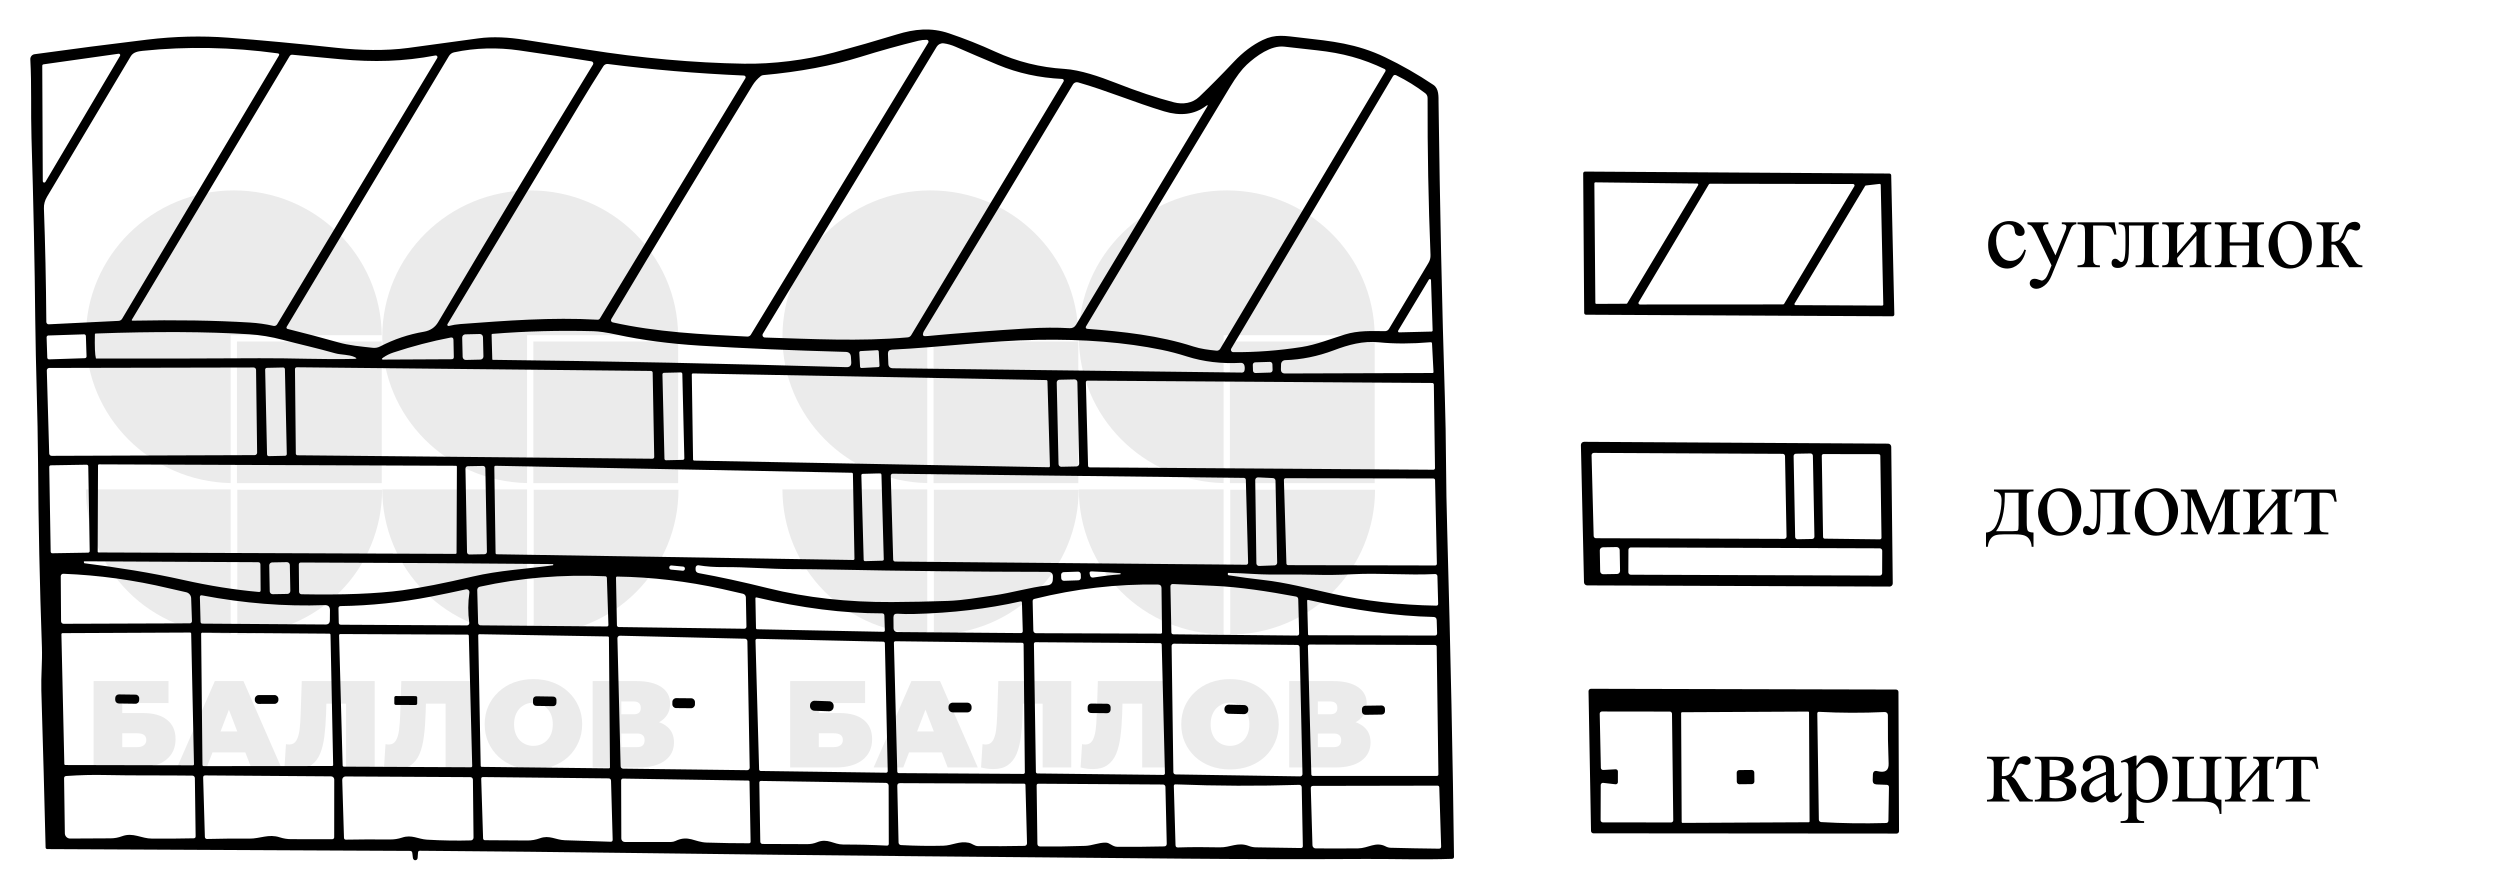 <svg width="524" height="187" viewBox="0 0 524 187" fill="none" xmlns="http://www.w3.org/2000/svg">
<rect x="0" y="0" width="524" height="187" fill="#808080" stroke="none"/>
<g clip-path="url(#clip0_1_9999)">
<rect width="524" height="187" fill="white"/>
<path d="M85.945 178.349L9.903 177.968C9.814 177.969 9.728 177.935 9.663 177.873C9.599 177.811 9.562 177.726 9.559 177.636C9.319 167.593 9.021 156.629 8.665 144.745C8.577 141.741 8.888 138.675 8.787 135.715C8.322 122.611 8.051 109.667 7.974 96.882C7.916 86.918 7.489 77.023 7.389 67.097C7.276 55.269 7.013 42.526 6.6 28.867C6.431 23.303 6.651 17.91 6.354 12.452C6.339 12.191 6.423 11.933 6.588 11.731C6.753 11.53 6.988 11.398 7.245 11.363C15.145 10.268 23.014 9.249 30.85 8.307C36.63 7.613 42.28 7.477 47.802 7.898C54.697 8.419 62.316 9.131 70.657 10.032C75.505 10.552 80.757 10.69 85.571 10.047C90.422 9.395 95.311 8.728 100.238 8.045C103.336 7.612 106.671 7.835 109.833 8.325C114.267 9.006 118.652 9.69 122.99 10.379C134.337 12.182 145.319 13.173 155.935 13.353C161.942 13.454 168.88 12.603 174.778 11.011C179.225 9.813 183.632 8.546 187.997 7.21C191.664 6.091 195.119 5.698 198.929 6.992C202.218 8.104 205.441 9.383 208.599 10.829C213.2 12.931 218.039 14.136 223.117 14.444C226.386 14.64 230.512 16.069 233.717 17.322C238.354 19.147 242.474 20.524 246.077 21.452C247.901 21.923 249.928 21.66 251.349 20.3C253.669 18.083 256.093 15.632 258.621 12.947C260.525 10.93 262.535 9.413 264.652 8.395C267.404 7.07 269.299 7.524 272.727 7.904C279.151 8.626 284.333 9.137 290.274 11.977C293.768 13.651 297.158 15.59 300.445 17.794C301.631 18.589 301.505 20.252 301.52 21.511C301.805 43.569 302.245 64.137 302.84 83.216C302.973 87.449 303.057 92.142 303.091 97.294C303.117 101.681 303.201 106.373 303.342 111.373C304.053 137.087 304.525 159.831 304.758 179.604C304.759 179.708 304.72 179.808 304.649 179.884C304.578 179.959 304.48 180.004 304.377 180.009C298.242 180.232 292.196 180.008 286.266 180.036C273.53 180.108 260.744 180.087 247.911 179.972C227.385 179.791 208.607 179.62 191.575 179.459C172.92 179.281 153.591 179.061 133.586 178.797C118.404 178.596 103.214 178.436 88.016 178.318C87.769 178.315 87.636 178.436 87.619 178.679L87.536 179.795C87.515 180.082 87.365 180.251 87.085 180.303C86.994 180.32 86.909 180.303 86.829 180.252C86.657 180.146 86.56 179.986 86.539 179.773C86.51 179.425 86.468 179.084 86.415 178.75C86.373 178.485 86.217 178.351 85.945 178.349ZM25.601 66.804L58.437 11.685C58.607 11.394 58.527 11.226 58.197 11.182C48.603 9.871 39.169 9.696 29.894 10.657C28.959 10.757 27.932 10.918 27.405 11.8C21.169 22.256 15.321 32.067 9.861 41.234C9.394 42.014 9.176 42.834 9.206 43.692C9.476 51.123 9.644 59.053 9.711 67.48C9.711 67.547 9.724 67.613 9.751 67.675C9.777 67.736 9.815 67.792 9.863 67.838C9.912 67.884 9.969 67.92 10.031 67.944C10.094 67.967 10.16 67.978 10.227 67.975L24.851 67.256C25.004 67.249 25.153 67.204 25.284 67.126C25.415 67.047 25.524 66.936 25.601 66.804ZM25.157 11.713C25.186 11.664 25.201 11.609 25.2 11.552C25.199 11.496 25.182 11.441 25.151 11.394C25.12 11.347 25.076 11.309 25.024 11.286C24.973 11.263 24.916 11.255 24.86 11.263L9.117 13.485C9.045 13.494 8.978 13.53 8.93 13.585C8.882 13.64 8.856 13.711 8.857 13.784L8.967 37.984C8.969 38.048 8.991 38.11 9.03 38.16C9.07 38.211 9.124 38.247 9.186 38.264C9.247 38.281 9.313 38.278 9.372 38.255C9.432 38.231 9.482 38.19 9.516 38.136L25.157 11.713ZM58.087 67.979L91.644 12.162C91.679 12.103 91.697 12.035 91.695 11.966C91.693 11.897 91.671 11.83 91.632 11.773C91.592 11.717 91.537 11.673 91.473 11.647C91.409 11.621 91.34 11.614 91.272 11.627C84.528 12.902 78.384 13.067 71.264 12.409C67.892 12.1 64.576 11.789 61.316 11.477C61.044 11.446 60.836 11.549 60.693 11.787L27.635 67.014C27.622 67.034 27.615 67.058 27.615 67.081C27.614 67.105 27.62 67.128 27.632 67.149C27.644 67.169 27.661 67.186 27.682 67.198C27.703 67.21 27.726 67.215 27.75 67.215C36.81 67.027 45.029 67.158 52.407 67.607C54.082 67.708 55.721 67.942 57.326 68.307C57.471 68.339 57.623 68.324 57.759 68.266C57.896 68.207 58.01 68.107 58.087 67.979ZM91.841 67.516C102.91 48.809 113.725 30.818 124.288 13.543C124.327 13.48 124.35 13.409 124.355 13.335C124.359 13.261 124.346 13.187 124.315 13.119C124.284 13.052 124.238 12.993 124.179 12.948C124.12 12.903 124.051 12.873 123.978 12.861C119.08 12.077 114.021 11.311 108.8 10.561C104.312 9.913 99.612 10.014 95.185 10.966C94.961 11.014 94.75 11.108 94.564 11.241C94.378 11.374 94.221 11.544 94.102 11.741L60.087 68.503C60.063 68.543 60.049 68.589 60.046 68.635C60.042 68.682 60.05 68.728 60.067 68.771C60.085 68.814 60.112 68.851 60.146 68.881C60.181 68.911 60.222 68.932 60.267 68.942C63.995 69.867 67.526 70.802 70.858 71.748C73.189 72.415 75.71 72.632 78.138 72.903C78.687 72.96 79.193 72.867 79.656 72.626C82.572 71.109 85.636 70.078 88.847 69.532C90.183 69.304 91.181 68.632 91.841 67.516ZM157.381 70.148L194.567 8.932C194.603 8.873 194.622 8.806 194.624 8.738C194.625 8.669 194.608 8.601 194.574 8.541C194.541 8.481 194.492 8.432 194.432 8.397C194.373 8.362 194.306 8.344 194.237 8.345C193.622 8.343 193.042 8.409 192.499 8.541C188.506 9.522 184.471 10.647 180.394 11.916C174.421 13.775 167.614 15.052 159.973 15.746C159.78 15.761 159.608 15.829 159.456 15.95C158.741 16.529 158.162 17.182 157.718 17.908C147.853 34.037 137.987 50.367 128.12 66.898C128.084 66.959 128.063 67.028 128.058 67.099C128.054 67.17 128.066 67.241 128.094 67.306C128.123 67.371 128.166 67.429 128.22 67.474C128.275 67.519 128.339 67.551 128.408 67.567C137.582 69.621 147.081 70.092 156.63 70.548C156.779 70.555 156.928 70.521 157.06 70.451C157.192 70.38 157.303 70.276 157.381 70.148ZM200.298 9.805C199.458 9.437 198.628 9.196 197.806 9.085C197.519 9.047 197.227 9.094 196.967 9.22C196.706 9.345 196.487 9.543 196.336 9.79L159.898 69.957C159.85 70.035 159.823 70.123 159.821 70.214C159.818 70.304 159.839 70.394 159.882 70.474C159.925 70.554 159.988 70.621 160.065 70.669C160.142 70.716 160.23 70.743 160.32 70.746C170.294 71.044 180.093 71.601 190.235 70.715C190.568 70.686 190.823 70.525 190.998 70.234L222.925 17.078C222.956 17.026 222.973 16.967 222.975 16.907C222.977 16.847 222.964 16.787 222.936 16.734C222.908 16.68 222.867 16.635 222.816 16.602C222.766 16.57 222.707 16.551 222.647 16.547C217.829 16.314 213.338 15.332 209.174 13.6C206.216 12.367 203.257 11.102 200.298 9.805ZM156.235 16.401C156.269 16.346 156.288 16.283 156.29 16.218C156.292 16.153 156.278 16.089 156.247 16.032C156.217 15.974 156.172 15.926 156.117 15.892C156.063 15.857 156 15.838 155.935 15.835C146.018 15.397 136.517 14.591 127.432 13.415C127.245 13.39 127.054 13.419 126.884 13.499C126.714 13.579 126.57 13.706 126.471 13.865C124.798 16.482 123.148 19.143 121.522 21.85C112.205 37.341 102.96 52.707 93.787 67.947C93.761 67.99 93.749 68.04 93.751 68.09C93.754 68.14 93.771 68.189 93.801 68.229C93.831 68.269 93.872 68.3 93.919 68.317C93.967 68.334 94.018 68.336 94.067 68.324C94.87 68.121 95.671 67.989 96.468 67.926C105.845 67.23 115.751 66.459 125.23 67.012C125.458 67.025 125.633 66.932 125.753 66.735L156.235 16.401ZM290.216 14.468C285.58 12.26 281.419 11.137 275.987 10.539C273.707 10.29 271.439 10.036 269.184 9.777C266.405 9.458 263.309 11.717 261.321 13.559C260.283 14.521 259.114 16.077 257.816 18.226C248.164 34.178 238.096 50.917 227.614 68.442C227.586 68.489 227.57 68.543 227.569 68.597C227.567 68.652 227.579 68.706 227.604 68.755C227.629 68.803 227.665 68.844 227.71 68.873C227.755 68.902 227.807 68.919 227.86 68.922C235.378 69.503 242.975 70.314 250.136 72.631C251.684 73.132 253.34 73.338 254.965 73.501C255.122 73.519 255.28 73.49 255.421 73.419C255.562 73.348 255.68 73.237 255.76 73.1L290.369 14.966C290.394 14.924 290.41 14.877 290.416 14.828C290.422 14.779 290.418 14.73 290.404 14.683C290.389 14.636 290.365 14.592 290.333 14.555C290.3 14.518 290.261 14.489 290.216 14.468ZM243.974 23.333C237.785 21.462 232.022 18.995 225.961 17.265C225.763 17.209 225.551 17.22 225.359 17.296C225.167 17.373 225.004 17.511 224.897 17.69C214.543 34.978 204.134 52.214 193.671 69.399C193.592 69.522 193.533 69.66 193.494 69.812C193.353 70.291 193.531 70.507 194.029 70.458C201.19 69.807 208.263 69.27 215.248 68.847C218.542 68.649 221.519 68.63 224.179 68.79C224.776 68.826 225.229 68.587 225.539 68.073L252.968 22.451C253.245 21.987 253.165 21.917 252.729 22.24C250.334 24.014 247.415 24.378 243.974 23.333ZM291.143 68.912L299.404 55.117C299.718 54.598 299.862 54.033 299.834 53.422C299.393 42.453 299.19 31.496 299.224 20.552C299.225 20.355 299.181 20.162 299.096 19.986C299.01 19.811 298.884 19.658 298.729 19.54C296.856 18.11 294.836 16.859 292.667 15.787C292.363 15.635 292.125 15.705 291.954 15.997L258.071 73.069C258.027 73.143 258.004 73.228 258.003 73.315C258.003 73.402 258.025 73.487 258.067 73.562C258.11 73.638 258.172 73.701 258.246 73.745C258.321 73.789 258.406 73.812 258.492 73.813C263.208 73.85 267.975 73.492 272.794 72.74C275.89 72.256 278.9 71.032 281.918 70.1C284.641 69.263 287.442 69.377 290.249 69.412C290.641 69.415 290.939 69.248 291.143 68.912ZM293.058 69.3C293.036 69.338 293.024 69.38 293.023 69.423C293.023 69.467 293.034 69.51 293.056 69.547C293.078 69.585 293.11 69.615 293.148 69.636C293.186 69.657 293.229 69.667 293.273 69.665L300.049 69.496C300.112 69.494 300.172 69.467 300.216 69.421C300.26 69.375 300.283 69.313 300.281 69.249L299.938 58.711C299.935 58.661 299.916 58.613 299.884 58.574C299.852 58.535 299.809 58.507 299.76 58.493C299.712 58.48 299.66 58.483 299.613 58.501C299.566 58.519 299.526 58.551 299.498 58.593L293.058 69.3ZM59.258 71.228C56.875 70.599 54.533 70.211 52.232 70.065C43.315 69.506 32.588 69.453 20.052 69.908C19.945 69.911 19.891 69.963 19.889 70.065C19.83 72.683 19.901 74.365 20.102 75.111C20.107 75.135 20.124 75.147 20.153 75.146C31.589 75.175 42.987 75.155 54.348 75.084C61.019 75.042 67.817 75.389 74.245 75.223C74.816 75.206 74.844 75.079 74.328 74.842C73.061 74.26 71.546 74.421 70.191 74.031C66.57 72.994 62.898 72.192 59.258 71.228ZM18.003 70.434C17.999 70.335 17.957 70.242 17.886 70.175C17.814 70.108 17.718 70.072 17.62 70.075L10.127 70.32C10.078 70.322 10.03 70.333 9.986 70.353C9.942 70.373 9.902 70.402 9.868 70.438C9.835 70.473 9.809 70.515 9.792 70.561C9.775 70.606 9.767 70.655 9.768 70.703L9.908 74.965C9.911 75.063 9.953 75.156 10.025 75.224C10.096 75.291 10.192 75.327 10.29 75.324L17.784 75.078C17.832 75.077 17.88 75.066 17.924 75.045C17.969 75.025 18.009 74.997 18.042 74.961C18.075 74.925 18.101 74.884 18.118 74.838C18.135 74.793 18.143 74.744 18.142 74.695L18.003 70.434ZM129.327 70.153C127.181 69.692 125.527 69.447 124.363 69.418C117.298 69.227 110.255 69.413 103.236 69.978C103.101 69.986 103.035 70.059 103.039 70.195L103.181 75.308C103.183 75.38 103.221 75.418 103.293 75.421C127.805 75.708 152.512 76.22 177.414 76.957C178.127 76.975 178.463 76.626 178.423 75.909L178.355 74.819C178.316 74.131 177.951 73.777 177.263 73.759C165.974 73.448 155.786 73.011 146.699 72.447C140.349 72.051 134.559 71.286 129.327 70.153ZM101.232 70.652C101.227 70.476 101.154 70.31 101.027 70.189C100.9 70.067 100.73 70.002 100.555 70.006L97.519 70.079C97.344 70.083 97.177 70.157 97.056 70.284C96.935 70.411 96.87 70.581 96.874 70.757L96.971 74.801C96.975 74.977 97.049 75.143 97.175 75.264C97.302 75.386 97.472 75.451 97.647 75.447L100.683 75.374C100.859 75.37 101.025 75.296 101.146 75.169C101.267 75.042 101.333 74.872 101.328 74.696L101.232 70.652ZM82.462 73.883C81.66 74.144 80.937 74.508 80.292 74.973C79.917 75.241 79.962 75.373 80.427 75.369L94.663 75.295C94.978 75.291 95.13 75.131 95.121 74.816L95.046 71.236C95.034 70.839 94.836 70.677 94.45 70.751C90.475 71.513 86.479 72.557 82.462 73.883ZM53.385 95.393C53.452 95.393 53.519 95.379 53.581 95.353C53.643 95.327 53.7 95.289 53.747 95.241C53.794 95.193 53.832 95.135 53.857 95.073C53.882 95.01 53.894 94.943 53.893 94.876L53.67 77.528C53.669 77.394 53.614 77.266 53.519 77.173C53.424 77.079 53.295 77.026 53.162 77.026L10.319 77.122C10.251 77.122 10.184 77.136 10.121 77.163C10.059 77.189 10.002 77.228 9.955 77.277C9.907 77.326 9.87 77.384 9.846 77.447C9.821 77.511 9.809 77.579 9.811 77.647L10.312 95.052C10.316 95.184 10.371 95.31 10.466 95.402C10.561 95.495 10.688 95.546 10.82 95.546L53.385 95.393ZM248.772 74.716C246.958 74.139 245.18 73.671 243.44 73.315C235.865 71.76 227.247 71.064 217.585 71.225C207.328 71.401 197.091 72.807 186.923 73.287C186.362 73.318 186.092 73.612 186.113 74.169L186.195 76.249C186.218 76.865 186.54 77.178 187.16 77.189L260.296 78.092C260.601 78.092 260.786 77.944 260.85 77.646C260.926 77.28 260.916 76.921 260.819 76.57C260.777 76.414 260.683 76.278 260.552 76.183C260.421 76.089 260.26 76.043 260.098 76.052C256.04 76.273 252.264 75.827 248.772 74.716ZM59.717 77.38C59.716 77.333 59.706 77.286 59.686 77.242C59.667 77.198 59.639 77.159 59.605 77.126C59.571 77.093 59.53 77.067 59.485 77.049C59.441 77.032 59.394 77.024 59.346 77.025L55.932 77.101C55.885 77.102 55.837 77.112 55.794 77.132C55.75 77.151 55.711 77.178 55.678 77.213C55.645 77.248 55.619 77.288 55.602 77.333C55.584 77.377 55.576 77.425 55.577 77.473L55.972 95.251C55.973 95.299 55.983 95.346 56.002 95.39C56.022 95.434 56.049 95.473 56.084 95.506C56.118 95.539 56.159 95.565 56.203 95.582C56.248 95.6 56.295 95.608 56.343 95.607L59.757 95.531C59.804 95.53 59.851 95.519 59.895 95.5C59.939 95.481 59.978 95.453 60.011 95.419C60.044 95.384 60.07 95.344 60.087 95.299C60.104 95.254 60.113 95.207 60.112 95.159L59.717 77.38ZM184.186 73.674C184.184 73.636 184.175 73.599 184.158 73.564C184.142 73.53 184.119 73.499 184.09 73.473C184.062 73.448 184.029 73.428 183.993 73.415C183.957 73.402 183.919 73.397 183.881 73.399L180.384 73.587C180.346 73.589 180.309 73.599 180.274 73.615C180.24 73.632 180.209 73.655 180.183 73.683C180.158 73.712 180.138 73.745 180.125 73.781C180.113 73.817 180.107 73.855 180.109 73.893L180.268 76.858C180.27 76.896 180.28 76.933 180.296 76.968C180.313 77.002 180.336 77.033 180.364 77.059C180.393 77.084 180.426 77.104 180.462 77.117C180.498 77.129 180.536 77.135 180.574 77.133L184.071 76.945C184.109 76.943 184.146 76.933 184.181 76.917C184.215 76.9 184.246 76.877 184.271 76.849C184.297 76.82 184.317 76.787 184.329 76.751C184.342 76.715 184.347 76.677 184.345 76.638L184.186 73.674ZM62.194 76.98C62.146 76.98 62.098 76.989 62.053 77.007C62.009 77.025 61.968 77.052 61.934 77.087C61.9 77.121 61.873 77.162 61.854 77.206C61.836 77.251 61.827 77.299 61.827 77.348L62.003 95.068C62.003 95.163 62.041 95.254 62.109 95.322C62.176 95.389 62.267 95.427 62.362 95.428L136.757 96.149C136.805 96.149 136.853 96.14 136.898 96.122C136.943 96.104 136.984 96.077 137.018 96.042C137.052 96.008 137.079 95.968 137.097 95.923C137.116 95.878 137.125 95.83 137.124 95.781L136.798 78.109C136.797 78.014 136.759 77.923 136.692 77.855C136.624 77.788 136.533 77.75 136.438 77.749L62.194 76.98ZM279.587 73.414C276.218 74.687 272.81 75.379 269.363 75.49C269.139 75.496 268.925 75.588 268.766 75.747C268.607 75.906 268.515 76.12 268.509 76.344L268.48 77.357C268.46 77.979 268.759 78.288 269.379 78.284L300.237 78.182C300.397 78.182 300.472 78.103 300.462 77.943L300.151 71.997C300.14 71.803 300.038 71.714 299.845 71.73C295.862 72.074 292.253 72.08 289.016 71.748C285.692 71.409 282.621 72.27 279.587 73.414ZM143.015 78.375C143.014 78.332 143.005 78.29 142.987 78.251C142.97 78.211 142.945 78.176 142.914 78.146C142.883 78.116 142.846 78.093 142.806 78.078C142.766 78.062 142.723 78.055 142.68 78.056L139.165 78.14C139.078 78.142 138.996 78.179 138.936 78.242C138.876 78.304 138.844 78.388 138.846 78.475L139.269 96.152C139.27 96.195 139.28 96.237 139.297 96.276C139.314 96.316 139.339 96.351 139.37 96.381C139.402 96.41 139.438 96.434 139.478 96.449C139.518 96.465 139.561 96.472 139.604 96.471L143.119 96.387C143.206 96.385 143.288 96.348 143.348 96.285C143.408 96.222 143.44 96.138 143.438 96.052L143.015 78.375ZM145.241 78.27C145.209 78.27 145.178 78.276 145.149 78.288C145.12 78.3 145.093 78.318 145.071 78.34C145.049 78.362 145.031 78.389 145.019 78.418C145.007 78.447 145.001 78.478 145 78.51L145.265 96.3C145.265 96.332 145.271 96.363 145.283 96.392C145.295 96.421 145.313 96.448 145.335 96.47C145.357 96.493 145.384 96.51 145.413 96.522C145.442 96.534 145.473 96.541 145.505 96.541L219.818 97.933C219.85 97.934 219.883 97.928 219.913 97.916C219.944 97.904 219.971 97.886 219.995 97.863C220.018 97.84 220.036 97.812 220.048 97.781C220.06 97.751 220.066 97.718 220.065 97.686L219.546 79.895C219.544 79.834 219.519 79.776 219.476 79.733C219.433 79.689 219.375 79.664 219.314 79.662L145.241 78.27ZM266.698 76.35C266.696 76.282 266.681 76.216 266.653 76.154C266.625 76.092 266.585 76.036 266.536 75.99C266.487 75.943 266.429 75.907 266.365 75.883C266.302 75.859 266.234 75.848 266.167 75.85L263.088 75.945C262.951 75.95 262.822 76.008 262.728 76.108C262.634 76.208 262.584 76.341 262.588 76.478L262.626 77.685C262.628 77.753 262.643 77.819 262.671 77.881C262.699 77.943 262.738 77.999 262.788 78.045C262.837 78.092 262.895 78.128 262.959 78.152C263.022 78.176 263.089 78.187 263.157 78.185L266.236 78.09C266.373 78.086 266.502 78.027 266.596 77.927C266.689 77.827 266.74 77.694 266.735 77.558L266.698 76.35ZM225.818 80.091C225.816 80.015 225.8 79.939 225.769 79.87C225.738 79.8 225.694 79.736 225.639 79.684C225.583 79.631 225.518 79.589 225.447 79.562C225.376 79.534 225.3 79.521 225.224 79.522L222.057 79.593C221.981 79.594 221.906 79.611 221.836 79.642C221.766 79.673 221.703 79.717 221.65 79.772C221.597 79.828 221.556 79.893 221.528 79.964C221.501 80.035 221.487 80.111 221.489 80.188L221.868 97.268C221.87 97.344 221.887 97.42 221.917 97.49C221.948 97.56 221.992 97.623 222.047 97.676C222.103 97.729 222.168 97.77 222.239 97.798C222.31 97.826 222.386 97.839 222.462 97.837L225.629 97.767C225.705 97.765 225.78 97.748 225.85 97.717C225.92 97.687 225.983 97.642 226.036 97.587C226.089 97.532 226.13 97.467 226.158 97.395C226.185 97.324 226.199 97.248 226.197 97.172L225.818 80.091ZM227.937 79.781C227.892 79.78 227.847 79.789 227.805 79.806C227.764 79.823 227.726 79.849 227.694 79.881C227.662 79.913 227.638 79.951 227.621 79.993C227.605 80.036 227.597 80.081 227.598 80.126L228.058 97.634C228.06 97.72 228.096 97.802 228.157 97.863C228.219 97.923 228.301 97.958 228.387 97.959L300.436 98.457C300.48 98.457 300.524 98.449 300.566 98.432C300.607 98.416 300.644 98.391 300.676 98.359C300.708 98.328 300.733 98.291 300.749 98.249C300.766 98.208 300.775 98.164 300.775 98.119L300.533 80.605C300.532 80.517 300.497 80.433 300.436 80.371C300.374 80.309 300.291 80.274 300.203 80.272L227.937 79.781ZM18.5 97.731C18.499 97.642 18.462 97.558 18.398 97.496C18.334 97.434 18.249 97.4 18.16 97.402L10.649 97.53C10.561 97.531 10.476 97.568 10.415 97.632C10.353 97.696 10.319 97.781 10.321 97.87L10.622 115.636C10.624 115.725 10.661 115.809 10.724 115.871C10.788 115.933 10.874 115.967 10.962 115.965L18.473 115.837C18.562 115.836 18.646 115.799 18.708 115.735C18.769 115.671 18.803 115.586 18.802 115.497L18.5 97.731ZM95.766 97.817C95.766 97.792 95.761 97.767 95.751 97.744C95.742 97.721 95.728 97.7 95.711 97.683C95.693 97.665 95.673 97.651 95.65 97.641C95.627 97.632 95.602 97.627 95.577 97.627L20.735 97.33C20.684 97.33 20.636 97.35 20.601 97.385C20.565 97.421 20.545 97.469 20.545 97.519L20.473 115.607C20.473 115.632 20.478 115.657 20.488 115.68C20.497 115.703 20.511 115.724 20.528 115.741C20.546 115.759 20.566 115.773 20.589 115.783C20.612 115.792 20.637 115.797 20.662 115.797L95.504 116.094C95.555 116.094 95.603 116.074 95.638 116.039C95.674 116.003 95.694 115.955 95.694 115.905L95.766 97.817ZM101.729 98.15C101.727 98.017 101.672 97.89 101.576 97.797C101.48 97.705 101.352 97.655 101.219 97.657L98.052 97.717C97.919 97.719 97.793 97.774 97.7 97.87C97.608 97.966 97.558 98.095 97.56 98.228L97.888 115.732C97.89 115.865 97.945 115.991 98.041 116.084C98.137 116.176 98.265 116.227 98.398 116.224L101.565 116.165C101.698 116.162 101.825 116.107 101.917 116.011C102.009 115.915 102.059 115.786 102.057 115.653L101.729 98.15ZM103.869 97.628C103.835 97.627 103.801 97.633 103.769 97.645C103.737 97.658 103.708 97.676 103.684 97.7C103.66 97.724 103.64 97.752 103.627 97.784C103.614 97.815 103.607 97.849 103.607 97.883L103.872 115.921C103.872 115.987 103.897 116.051 103.944 116.099C103.99 116.146 104.053 116.174 104.119 116.176L178.84 117.374C178.874 117.374 178.907 117.368 178.938 117.355C178.969 117.342 178.997 117.323 179.02 117.3C179.044 117.276 179.063 117.248 179.075 117.217C179.088 117.186 179.095 117.153 179.095 117.119L178.772 99.345C178.772 99.312 178.766 99.279 178.753 99.248C178.74 99.217 178.721 99.189 178.698 99.165C178.674 99.141 178.646 99.123 178.615 99.11C178.584 99.097 178.551 99.091 178.518 99.091L103.869 97.628ZM184.752 99.494C184.751 99.457 184.743 99.42 184.728 99.386C184.712 99.352 184.691 99.322 184.664 99.296C184.637 99.27 184.605 99.25 184.57 99.237C184.535 99.224 184.498 99.217 184.461 99.218L180.815 99.319C180.778 99.32 180.742 99.328 180.708 99.343C180.674 99.358 180.643 99.38 180.617 99.407C180.592 99.434 180.572 99.466 180.559 99.501C180.545 99.536 180.539 99.573 180.54 99.61L181.026 117.343C181.027 117.38 181.036 117.417 181.051 117.451C181.066 117.485 181.088 117.516 181.115 117.541C181.142 117.567 181.174 117.587 181.208 117.6C181.243 117.614 181.28 117.62 181.317 117.619L184.963 117.519C185 117.518 185.037 117.509 185.071 117.494C185.105 117.479 185.135 117.457 185.161 117.43C185.187 117.403 185.207 117.371 185.22 117.336C185.233 117.301 185.239 117.264 185.238 117.227L184.752 99.494ZM261.195 118.371C261.249 118.372 261.304 118.361 261.354 118.34C261.405 118.319 261.45 118.288 261.488 118.248C261.527 118.209 261.557 118.163 261.576 118.112C261.596 118.061 261.606 118.006 261.604 117.952L261.126 100.561C261.123 100.455 261.079 100.355 261.004 100.281C260.928 100.207 260.827 100.165 260.722 100.165L187.115 99.29C187.06 99.29 187.006 99.301 186.955 99.322C186.905 99.343 186.859 99.374 186.821 99.413C186.783 99.452 186.753 99.499 186.733 99.55C186.713 99.601 186.704 99.655 186.705 99.71L187.211 117.304C187.214 117.41 187.258 117.51 187.333 117.584C187.409 117.657 187.51 117.699 187.615 117.7L261.195 118.371ZM263.338 118.076C263.339 118.15 263.355 118.224 263.385 118.293C263.415 118.361 263.459 118.423 263.513 118.474C263.567 118.525 263.631 118.565 263.701 118.591C263.771 118.618 263.846 118.629 263.92 118.626L267.151 118.503C267.299 118.498 267.44 118.435 267.542 118.327C267.644 118.219 267.698 118.075 267.694 117.926L267.346 100.75C267.342 100.609 267.285 100.474 267.186 100.373C267.088 100.272 266.955 100.212 266.814 100.205L263.684 100.056C263.607 100.053 263.531 100.065 263.459 100.092C263.387 100.119 263.322 100.16 263.267 100.214C263.212 100.267 263.169 100.332 263.139 100.403C263.11 100.474 263.096 100.55 263.097 100.627L263.338 118.076ZM300.817 118.522C300.864 118.522 300.91 118.512 300.953 118.494C300.996 118.475 301.035 118.449 301.068 118.415C301.101 118.382 301.127 118.342 301.144 118.299C301.162 118.256 301.171 118.209 301.17 118.162L300.79 100.645C300.79 100.598 300.78 100.552 300.762 100.508C300.744 100.465 300.717 100.426 300.684 100.393C300.65 100.361 300.611 100.335 300.567 100.317C300.524 100.3 300.478 100.291 300.431 100.291L269.467 100.229C269.419 100.229 269.372 100.238 269.327 100.256C269.283 100.274 269.243 100.302 269.209 100.336C269.175 100.37 269.149 100.411 269.132 100.456C269.114 100.5 269.106 100.548 269.107 100.596L269.633 118.117C269.637 118.208 269.676 118.293 269.741 118.356C269.807 118.419 269.894 118.455 269.984 118.456L300.817 118.522ZM38.478 121.569C43.907 122.788 49.164 123.624 54.251 124.077C54.503 124.104 54.629 123.989 54.626 123.731L54.585 118.331C54.58 118.001 54.413 117.836 54.083 117.836L17.694 117.649C17.582 117.648 17.543 117.7 17.575 117.806L17.632 118.008C17.642 118.036 17.66 118.053 17.684 118.057C24.767 118.956 31.58 120.024 38.478 121.569ZM60.75 118.428C60.747 118.264 60.679 118.108 60.561 117.995C60.443 117.881 60.285 117.819 60.121 117.822L57.041 117.88C56.877 117.883 56.722 117.951 56.608 118.069C56.494 118.187 56.432 118.345 56.435 118.509L56.537 123.937C56.54 124.101 56.608 124.257 56.726 124.37C56.844 124.484 57.002 124.546 57.166 124.543L60.246 124.486C60.409 124.482 60.565 124.414 60.679 124.296C60.792 124.178 60.855 124.02 60.852 123.856L60.75 118.428ZM99.044 120.852C104.646 119.538 110.176 119.274 115.852 118.497C115.934 118.485 115.974 118.435 115.971 118.348L115.971 118.34C115.964 118.263 115.921 118.225 115.844 118.228C98.139 118.061 80.552 117.952 63.083 117.901C62.778 117.9 62.627 118.052 62.631 118.358L62.688 124.056C62.688 124.188 62.741 124.315 62.835 124.409C62.929 124.503 63.056 124.556 63.19 124.558C71.912 124.725 78.966 124.446 84.352 123.721C88.232 123.199 93.13 122.243 99.044 120.852ZM35.353 123.298C28.078 121.565 20.717 120.553 13.271 120.261C13.201 120.258 13.132 120.269 13.067 120.294C13.002 120.319 12.942 120.356 12.892 120.405C12.842 120.453 12.802 120.511 12.775 120.576C12.748 120.64 12.734 120.709 12.734 120.779L12.799 130.226C12.801 130.365 12.858 130.498 12.957 130.596C13.056 130.694 13.191 130.749 13.33 130.749L39.783 130.652C39.843 130.652 39.903 130.64 39.959 130.616C40.014 130.592 40.065 130.557 40.107 130.513C40.149 130.469 40.182 130.417 40.204 130.36C40.226 130.302 40.236 130.241 40.234 130.18L40.065 125.388C40.054 125.091 39.944 124.806 39.753 124.578C39.562 124.35 39.301 124.193 39.011 124.13C37.739 123.857 36.519 123.579 35.353 123.298ZM143.555 119.2C143.565 119.092 143.532 118.985 143.463 118.902C143.394 118.818 143.296 118.766 143.188 118.756L140.729 118.522C140.622 118.512 140.515 118.545 140.431 118.613C140.348 118.682 140.296 118.781 140.286 118.889L140.28 118.947C140.27 119.054 140.303 119.162 140.372 119.245C140.44 119.328 140.539 119.381 140.647 119.391L143.106 119.625C143.213 119.635 143.32 119.602 143.403 119.533C143.486 119.465 143.539 119.365 143.549 119.258L143.555 119.2ZM161.054 123.303C169.024 125.278 177.653 126.241 186.94 126.193C190.772 126.173 194.682 126.092 198.671 125.951C201.967 125.833 205.112 125.246 208.311 124.796C212.111 124.255 215.763 123.129 219.551 122.691C220.271 122.607 220.644 122.2 220.671 121.471L220.692 120.932C220.715 120.218 220.368 119.862 219.651 119.863C204.368 119.845 189.386 119.684 174.705 119.381C171.99 119.324 169.101 119.292 166.039 119.285C161.264 119.279 156.461 118.823 151.621 118.862C149.776 118.877 148.037 118.751 146.406 118.483C146.336 118.471 146.263 118.474 146.193 118.491C146.123 118.509 146.058 118.542 146.001 118.586C145.944 118.631 145.897 118.688 145.863 118.752C145.829 118.816 145.808 118.887 145.802 118.96L145.789 119.229C145.755 119.74 145.989 120.041 146.491 120.133C150.777 120.901 155.632 121.958 161.054 123.303ZM127.208 131.311C127.251 131.312 127.293 131.304 127.333 131.287C127.372 131.271 127.408 131.246 127.438 131.215C127.468 131.184 127.491 131.148 127.506 131.107C127.521 131.067 127.527 131.024 127.525 130.981L127.201 121.113C127.197 121.027 127.162 120.946 127.102 120.886C127.042 120.826 126.963 120.79 126.879 120.787C117.888 120.371 109.118 121.101 100.567 122.977C100.411 123.012 100.271 123.101 100.173 123.228C100.075 123.356 100.023 123.515 100.028 123.677L100.214 130.572C100.218 130.707 100.274 130.834 100.371 130.928C100.467 131.022 100.596 131.074 100.731 131.074L127.208 131.311ZM151.282 123.436C143.992 121.83 136.681 120.966 129.352 120.846C129.321 120.845 129.29 120.85 129.261 120.862C129.231 120.874 129.205 120.891 129.183 120.914C129.16 120.936 129.142 120.963 129.13 120.992C129.118 121.022 129.112 121.054 129.112 121.086L129.308 131.046C129.309 131.147 129.349 131.243 129.421 131.315C129.492 131.386 129.589 131.427 129.689 131.428L156.01 131.786C156.069 131.786 156.127 131.774 156.182 131.752C156.236 131.729 156.285 131.696 156.327 131.654C156.368 131.612 156.401 131.563 156.423 131.508C156.445 131.453 156.456 131.395 156.455 131.336L156.335 125.21C156.332 125.033 156.271 124.862 156.16 124.724C156.049 124.587 155.896 124.49 155.724 124.449C154.289 124.108 152.809 123.77 151.282 123.436ZM42.345 124.79C42.038 124.731 41.889 124.856 41.898 125.167L42.033 130.309C42.041 130.576 42.178 130.71 42.445 130.712L68.23 130.897C68.836 130.898 69.139 130.598 69.141 129.996L69.16 127.907C69.168 127.164 68.799 126.806 68.053 126.833C59.689 127.14 51.12 126.459 42.345 124.79ZM90.394 125.036C83.971 126.282 77.641 126.948 71.402 127.033C71.088 127.037 70.935 127.197 70.944 127.512L71.002 130.495C71.006 130.791 71.155 130.94 71.451 130.941L97.896 131.084C97.964 131.084 98.031 131.069 98.093 131.04C98.154 131.011 98.209 130.97 98.253 130.918C98.297 130.866 98.329 130.806 98.348 130.74C98.366 130.675 98.37 130.606 98.36 130.539C98.071 128.432 98.08 126.323 98.386 124.213C98.4 124.115 98.391 124.015 98.358 123.922C98.326 123.829 98.272 123.745 98.2 123.678C98.129 123.611 98.043 123.562 97.949 123.536C97.855 123.51 97.756 123.507 97.661 123.528C95.244 124.059 92.822 124.562 90.394 125.036ZM226.531 120.357C226.526 120.209 226.462 120.068 226.354 119.967C226.246 119.866 226.101 119.812 225.953 119.817L222.947 119.92C222.874 119.923 222.802 119.94 222.735 119.97C222.668 120.001 222.608 120.044 222.557 120.098C222.507 120.152 222.468 120.215 222.443 120.284C222.417 120.353 222.405 120.426 222.407 120.5L222.431 121.198C222.437 121.346 222.5 121.487 222.609 121.588C222.717 121.689 222.861 121.744 223.01 121.738L226.016 121.635C226.089 121.632 226.161 121.615 226.228 121.585C226.295 121.554 226.355 121.511 226.405 121.457C226.455 121.403 226.494 121.34 226.52 121.271C226.546 121.202 226.558 121.129 226.555 121.055L226.531 120.357ZM228.4 120.306L228.49 120.66C228.527 120.792 228.61 120.905 228.725 120.978C228.84 121.051 228.978 121.079 229.112 121.057C231.065 120.743 232.948 120.52 234.762 120.389C234.81 120.388 234.853 120.37 234.891 120.335C234.91 120.315 234.916 120.293 234.911 120.269C234.894 120.187 234.846 120.142 234.769 120.134C232.787 119.964 230.809 119.84 228.834 119.762C228.441 119.745 228.296 119.926 228.4 120.306ZM279.112 124.406C286.189 125.975 293.493 126.821 301.027 126.945C301.308 126.947 301.444 126.809 301.436 126.533L301.283 120.765C301.281 120.704 301.267 120.644 301.242 120.589C301.217 120.534 301.181 120.484 301.136 120.442C301.092 120.401 301.04 120.369 300.983 120.348C300.926 120.327 300.865 120.318 300.804 120.32C295.064 120.612 289.204 120.056 283.558 120.359C280.772 120.514 278.001 120.549 275.247 120.464C270.729 120.327 266.92 120.555 262.901 120.309C261.1 120.196 259.271 120.119 257.414 120.076C257.385 120.077 257.371 120.092 257.372 120.121L257.348 120.311C257.334 120.471 257.407 120.564 257.567 120.588C259.904 120.962 262.312 121.287 264.791 121.564C269.465 122.082 274.394 123.364 279.112 124.406ZM216.821 125.53C216.561 125.59 216.435 125.757 216.443 126.028L216.586 132.161C216.588 132.31 216.649 132.452 216.754 132.557C216.859 132.661 217 132.72 217.147 132.719L243.308 132.813C243.342 132.813 243.376 132.806 243.407 132.793C243.438 132.779 243.466 132.76 243.49 132.735C243.514 132.711 243.532 132.682 243.545 132.65C243.557 132.618 243.563 132.585 243.562 132.551L243.45 123.243C243.441 122.773 243.202 122.533 242.731 122.522C234.107 122.381 225.471 123.384 216.821 125.53ZM271.601 125.033C265.762 123.945 259.775 123.021 254.368 122.786C251.583 122.663 248.728 122.538 245.803 122.41C245.74 122.407 245.678 122.417 245.619 122.44C245.56 122.462 245.507 122.496 245.462 122.541C245.417 122.585 245.381 122.638 245.357 122.697C245.333 122.756 245.321 122.819 245.322 122.883L245.516 132.508C245.524 132.799 245.674 132.947 245.965 132.953L271.825 133.216C272.15 133.221 272.307 133.061 272.298 132.736L272.112 125.63C272.107 125.29 271.937 125.091 271.601 125.033ZM158.617 125.231C158.422 125.183 158.327 125.259 158.333 125.458L158.455 131.612C158.455 131.797 158.548 131.891 158.732 131.895L185.13 132.426C185.363 132.429 185.474 132.316 185.462 132.089L185.365 129.027C185.352 128.717 185.19 128.561 184.879 128.561C176.783 128.565 168.029 127.455 158.617 125.231ZM191.57 128.692C190.413 128.726 189.249 128.707 188.08 128.634C187.531 128.602 187.26 128.862 187.266 129.415L187.29 131.722C187.292 131.922 187.372 132.114 187.514 132.255C187.655 132.397 187.846 132.477 188.046 132.479L213.934 132.697C214.235 132.698 214.38 132.548 214.372 132.247L214.199 126.312C214.192 126.099 214.083 126.015 213.871 126.06C207.017 127.61 199.583 128.487 191.57 128.692ZM40.433 160.413C40.463 160.413 40.493 160.407 40.521 160.395C40.549 160.383 40.574 160.366 40.595 160.344C40.616 160.323 40.633 160.297 40.644 160.269C40.654 160.241 40.66 160.21 40.659 160.18L40.071 132.798C40.069 132.739 40.045 132.684 40.003 132.643C39.961 132.602 39.905 132.579 39.846 132.579L13.096 132.706C13.066 132.706 13.036 132.712 13.008 132.724C12.98 132.736 12.955 132.753 12.934 132.775C12.913 132.796 12.897 132.822 12.886 132.85C12.875 132.878 12.87 132.908 12.87 132.939L13.482 160.131C13.484 160.19 13.508 160.245 13.55 160.286C13.592 160.327 13.648 160.35 13.706 160.35L40.433 160.413ZM69.597 160.556C69.628 160.556 69.659 160.55 69.687 160.538C69.716 160.526 69.742 160.508 69.764 160.486C69.785 160.464 69.802 160.437 69.814 160.408C69.825 160.379 69.83 160.348 69.829 160.317L69.274 133.043C69.272 132.982 69.247 132.925 69.203 132.882C69.16 132.84 69.102 132.817 69.042 132.816L42.398 132.613C42.367 132.612 42.335 132.618 42.305 132.629C42.276 132.641 42.249 132.659 42.226 132.681C42.204 132.704 42.186 132.731 42.175 132.76C42.163 132.79 42.157 132.821 42.158 132.853L42.437 160.347C42.437 160.377 42.443 160.408 42.455 160.436C42.466 160.464 42.483 160.49 42.505 160.511C42.526 160.533 42.552 160.55 42.58 160.562C42.608 160.574 42.639 160.58 42.669 160.58L69.597 160.556ZM273.975 125.954L274.165 132.973C274.167 133.02 274.186 133.064 274.22 133.097C274.253 133.13 274.298 133.149 274.345 133.149L300.715 133.215C301.06 133.219 301.227 133.049 301.217 132.705L301.13 129.992C301.117 129.551 300.893 129.325 300.456 129.313C292.791 129.145 284.047 127.957 274.224 125.75C274.053 125.706 273.97 125.774 273.975 125.954ZM71.326 132.895C71.292 132.895 71.258 132.902 71.227 132.915C71.196 132.929 71.168 132.948 71.144 132.973C71.12 132.997 71.102 133.026 71.089 133.058C71.077 133.089 71.071 133.123 71.072 133.157L71.817 160.44C71.819 160.507 71.847 160.57 71.894 160.616C71.942 160.662 72.005 160.688 72.072 160.688L98.72 160.818C98.754 160.818 98.788 160.811 98.819 160.798C98.85 160.785 98.879 160.765 98.902 160.741C98.926 160.716 98.945 160.687 98.957 160.655C98.969 160.624 98.975 160.59 98.974 160.556L98.265 133.264C98.263 133.198 98.236 133.135 98.188 133.089C98.141 133.043 98.077 133.017 98.011 133.017L71.326 132.895ZM100.465 132.931C100.434 132.931 100.404 132.936 100.376 132.948C100.348 132.96 100.322 132.977 100.3 132.998C100.279 133.02 100.261 133.046 100.25 133.074C100.238 133.102 100.232 133.133 100.232 133.163L100.753 160.511C100.755 160.571 100.78 160.629 100.824 160.671C100.867 160.713 100.925 160.737 100.985 160.737L127.61 161.05C127.642 161.051 127.673 161.046 127.703 161.034C127.733 161.022 127.759 161.005 127.782 160.982C127.804 160.96 127.822 160.933 127.834 160.903C127.846 160.874 127.851 160.842 127.85 160.81L127.631 133.628C127.63 133.569 127.606 133.512 127.564 133.47C127.522 133.428 127.466 133.404 127.407 133.402L100.465 132.931ZM156.653 134.395C156.651 134.259 156.597 134.13 156.502 134.034C156.408 133.938 156.279 133.882 156.144 133.878L129.946 133.247C129.875 133.245 129.804 133.258 129.738 133.285C129.672 133.311 129.612 133.351 129.562 133.401C129.511 133.452 129.472 133.512 129.446 133.578C129.42 133.645 129.407 133.716 129.409 133.787L130.083 160.599C130.086 160.734 130.142 160.863 130.238 160.958C130.335 161.052 130.464 161.106 130.599 161.108L156.606 161.432C156.676 161.433 156.746 161.419 156.81 161.393C156.875 161.366 156.934 161.327 156.983 161.278C157.033 161.228 157.072 161.169 157.098 161.104C157.124 161.039 157.137 160.969 157.136 160.899L156.653 134.395ZM185.73 161.963C185.775 161.963 185.82 161.955 185.862 161.938C185.904 161.92 185.942 161.895 185.973 161.863C186.005 161.83 186.03 161.792 186.046 161.75C186.063 161.708 186.07 161.663 186.069 161.618L185.469 134.818C185.467 134.732 185.431 134.65 185.37 134.589C185.308 134.529 185.226 134.494 185.14 134.493L158.688 133.898C158.643 133.898 158.599 133.906 158.557 133.923C158.515 133.941 158.477 133.966 158.445 133.998C158.414 134.031 158.389 134.069 158.373 134.111C158.356 134.153 158.348 134.198 158.35 134.243L159.109 161.271C159.111 161.357 159.147 161.439 159.208 161.5C159.27 161.561 159.352 161.595 159.438 161.596L185.73 161.963ZM187.681 134.404C187.639 134.403 187.597 134.411 187.558 134.427C187.518 134.443 187.483 134.467 187.453 134.497C187.424 134.527 187.4 134.563 187.385 134.602C187.369 134.642 187.362 134.684 187.363 134.726L188.071 161.741C188.074 161.823 188.108 161.9 188.167 161.957C188.225 162.014 188.304 162.046 188.385 162.045L214.49 162.213C214.532 162.214 214.573 162.206 214.612 162.191C214.65 162.175 214.686 162.152 214.715 162.123C214.745 162.093 214.768 162.058 214.784 162.02C214.8 161.981 214.808 161.94 214.808 161.898L214.548 135.037C214.547 134.956 214.515 134.877 214.457 134.819C214.4 134.761 214.322 134.727 214.241 134.726L187.681 134.404ZM217.123 161.786C217.124 161.874 217.159 161.958 217.22 162.02C217.282 162.082 217.365 162.118 217.453 162.119L243.83 162.424C243.875 162.425 243.92 162.417 243.962 162.399C244.003 162.382 244.041 162.357 244.073 162.325C244.105 162.292 244.129 162.254 244.146 162.212C244.162 162.17 244.17 162.125 244.169 162.08L243.499 135.137C243.499 135.049 243.464 134.965 243.402 134.903C243.341 134.841 243.257 134.805 243.17 134.804L217.05 134.607C217.005 134.607 216.961 134.615 216.92 134.632C216.878 134.649 216.841 134.673 216.809 134.705C216.778 134.736 216.753 134.774 216.736 134.815C216.719 134.856 216.71 134.9 216.711 134.945L217.123 161.786ZM272.511 162.728C272.576 162.729 272.641 162.717 272.701 162.692C272.761 162.668 272.815 162.631 272.861 162.585C272.906 162.539 272.942 162.484 272.965 162.423C272.989 162.363 273 162.298 272.998 162.233L272.397 135.652C272.396 135.526 272.345 135.406 272.255 135.317C272.165 135.228 272.044 135.179 271.918 135.178L246.058 134.916C245.994 134.915 245.93 134.927 245.871 134.951C245.811 134.975 245.757 135.011 245.712 135.056C245.666 135.102 245.63 135.156 245.606 135.216C245.582 135.275 245.57 135.339 245.571 135.403L245.935 161.846C245.937 161.971 245.987 162.09 246.075 162.179C246.163 162.267 246.282 162.318 246.407 162.32L272.511 162.728ZM274.854 162.317C274.857 162.403 274.893 162.484 274.954 162.544C275.016 162.603 275.098 162.636 275.183 162.635L301.159 162.64C301.204 162.64 301.247 162.632 301.288 162.615C301.329 162.598 301.366 162.574 301.397 162.542C301.428 162.51 301.453 162.473 301.469 162.432C301.485 162.391 301.493 162.347 301.491 162.302L301.131 135.503C301.129 135.419 301.094 135.338 301.034 135.279C300.974 135.22 300.893 135.186 300.809 135.185L274.46 135.097C274.416 135.097 274.373 135.106 274.333 135.123C274.293 135.141 274.257 135.166 274.227 135.197C274.197 135.228 274.173 135.266 274.157 135.306C274.142 135.347 274.134 135.39 274.135 135.434L274.854 162.317ZM25.553 175.283C27.919 174.406 29.55 175.763 31.883 175.775C34.844 175.795 37.744 175.773 40.581 175.709C40.867 175.701 41.008 175.556 41.005 175.275L40.845 163.094C40.843 162.957 40.789 162.825 40.692 162.728C40.596 162.63 40.466 162.574 40.329 162.57C34.265 162.486 28.148 162.585 22.038 162.443C19.493 162.382 16.769 162.452 13.868 162.653C13.573 162.676 13.428 162.836 13.431 163.132L13.593 174.665C13.598 174.958 13.717 175.237 13.924 175.442C14.132 175.647 14.411 175.761 14.701 175.761L23.189 175.716C24.003 175.712 24.791 175.567 25.553 175.283ZM58.651 175.508C59.438 175.762 60.244 175.889 61.068 175.889L69.644 175.893C69.697 175.893 69.749 175.883 69.797 175.863C69.846 175.844 69.89 175.814 69.928 175.777C69.965 175.741 69.995 175.697 70.015 175.648C70.036 175.6 70.046 175.548 70.047 175.495L70.057 163.389C70.056 163.213 69.986 163.044 69.863 162.919C69.739 162.795 69.572 162.725 69.398 162.724L43.038 162.527C42.723 162.522 42.57 162.677 42.58 162.992L42.943 175.436C42.946 175.549 42.994 175.656 43.076 175.734C43.159 175.812 43.269 175.855 43.383 175.853C46.284 175.773 49.231 175.747 52.227 175.776C54.553 175.803 56.281 174.733 58.651 175.508ZM89.511 175.996C92.738 176.183 95.797 176.234 98.688 176.149C98.839 176.145 98.983 176.081 99.088 175.97C99.194 175.859 99.252 175.711 99.252 175.558L99.123 163.405C99.121 163.268 99.066 163.138 98.969 163.042C98.873 162.945 98.742 162.89 98.606 162.889L72.43 162.745C72.336 162.744 72.243 162.763 72.157 162.799C72.071 162.836 71.993 162.889 71.928 162.956C71.863 163.023 71.812 163.103 71.778 163.19C71.744 163.277 71.728 163.37 71.731 163.464L72.1 175.632C72.103 175.73 72.145 175.823 72.216 175.891C72.288 175.958 72.383 175.995 72.482 175.992C75.247 175.935 78.313 175.923 81.682 175.955C82.588 175.968 83.454 175.836 84.28 175.559C86.316 174.873 87.611 175.884 89.511 175.996ZM113.138 175.712C115.159 174.968 116.455 176.044 118.368 176.112C121.555 176.227 124.756 176.333 127.971 176.428C128.277 176.438 128.425 176.291 128.416 175.985L128.072 163.679C128.062 163.33 127.885 163.153 127.54 163.148L101.236 162.87C100.98 162.868 100.855 162.995 100.862 163.252L101.255 175.725C101.258 175.826 101.3 175.923 101.371 175.994C101.442 176.066 101.537 176.106 101.637 176.107C104.608 176.122 107.562 176.142 110.499 176.168C111.395 176.175 112.275 176.023 113.138 175.712ZM141.565 176.27C144.311 174.96 145.585 176.524 148.116 176.603C151.303 176.704 154.267 176.753 157.009 176.75C157.052 176.75 157.094 176.741 157.133 176.725C157.173 176.708 157.208 176.685 157.238 176.655C157.267 176.625 157.29 176.589 157.306 176.55C157.321 176.511 157.328 176.47 157.327 176.428L157.098 163.841C157.098 163.811 157.092 163.78 157.081 163.752C157.069 163.724 157.052 163.698 157.03 163.676C157.009 163.655 156.983 163.638 156.955 163.626C156.927 163.614 156.896 163.608 156.866 163.608L130.58 163.191C130.529 163.189 130.478 163.198 130.431 163.217C130.384 163.236 130.34 163.265 130.304 163.301C130.268 163.338 130.239 163.381 130.22 163.429C130.2 163.477 130.191 163.529 130.191 163.58L130.227 175.751C130.226 175.846 130.245 175.941 130.282 176.029C130.319 176.117 130.373 176.198 130.441 176.265C130.509 176.333 130.59 176.387 130.679 176.423C130.768 176.46 130.864 176.479 130.96 176.479L140.648 176.479C140.968 176.475 141.274 176.405 141.565 176.27ZM171.213 176.553C173.518 175.605 174.664 177.02 176.786 177.016C179.785 177.006 182.826 177.082 185.907 177.244C185.956 177.248 186.006 177.241 186.052 177.224C186.099 177.207 186.141 177.18 186.177 177.146C186.213 177.111 186.241 177.069 186.261 177.023C186.28 176.977 186.289 176.927 186.289 176.876L186.26 164.677C186.259 164.522 186.198 164.373 186.088 164.263C185.979 164.153 185.831 164.091 185.676 164.09L159.485 163.684C159.441 163.683 159.398 163.692 159.357 163.708C159.317 163.724 159.28 163.748 159.249 163.779C159.218 163.81 159.194 163.847 159.177 163.887C159.161 163.927 159.152 163.971 159.153 164.014L159.355 176.427C159.356 176.55 159.406 176.667 159.492 176.755C159.579 176.842 159.696 176.892 159.819 176.894C162.873 176.926 166.01 176.938 169.232 176.931C169.93 176.93 170.59 176.804 171.213 176.553ZM203.071 176.647C203.752 176.795 204.269 177.34 204.989 177.348C208.236 177.379 211.487 177.362 214.741 177.296C214.811 177.295 214.881 177.279 214.945 177.251C215.009 177.222 215.067 177.181 215.116 177.13C215.164 177.078 215.202 177.017 215.228 176.951C215.253 176.884 215.265 176.813 215.263 176.742L214.935 164.522C214.933 164.452 214.904 164.385 214.854 164.337C214.803 164.288 214.736 164.26 214.666 164.261L188.643 164.149C188.251 164.145 188.06 164.34 188.071 164.733L188.338 176.605C188.34 176.74 188.393 176.869 188.488 176.966C188.582 177.064 188.711 177.122 188.847 177.129C191.851 177.293 194.804 177.338 197.704 177.263C199.614 177.214 201.068 176.225 203.071 176.647ZM231.779 176.615C232.623 176.627 233.171 177.484 234.203 177.491C237.266 177.517 240.524 177.49 243.976 177.408C244.369 177.402 244.559 177.202 244.548 176.809L244.274 164.923C244.27 164.793 244.216 164.67 244.124 164.58C244.032 164.489 243.909 164.437 243.78 164.435L217.668 164.267C217.406 164.265 217.277 164.395 217.28 164.657L217.439 176.846C217.445 177.224 217.637 177.415 218.015 177.418C220.982 177.453 224.127 177.412 227.453 177.295C228.956 177.244 230.281 176.586 231.779 176.615ZM261.766 177.317C262.233 177.496 262.727 177.593 263.228 177.602L272.652 177.749C272.942 177.75 273.083 177.605 273.075 177.314L272.84 165.012C272.839 164.942 272.824 164.874 272.796 164.811C272.769 164.748 272.729 164.691 272.68 164.643C272.63 164.596 272.572 164.559 272.508 164.535C272.445 164.511 272.377 164.5 272.309 164.503C263.76 164.782 255.127 164.748 246.41 164.402C246.153 164.39 246.028 164.512 246.035 164.769L246.389 177.134C246.399 177.478 246.573 177.643 246.912 177.628C249.657 177.538 252.566 177.531 255.64 177.606C257.895 177.664 259.399 176.418 261.766 177.317ZM290.441 177.41C290.781 177.589 291.135 177.683 291.503 177.692C294.893 177.782 298.26 177.846 301.604 177.884C301.919 177.885 302.072 177.727 302.063 177.412L301.672 165.005C301.667 164.915 301.629 164.83 301.565 164.768C301.501 164.706 301.416 164.672 301.328 164.673L275.215 164.724C274.89 164.723 274.733 164.888 274.743 165.218L275.091 177.175C275.096 177.349 275.169 177.514 275.293 177.635C275.417 177.756 275.584 177.825 275.757 177.825C278.743 177.849 281.71 177.848 284.66 177.819C286.746 177.802 288.367 176.328 290.441 177.41Z" fill="black"/>
<path d="M332.226 35.962L396.016 36.373C396.116 36.374 396.211 36.414 396.281 36.485C396.352 36.555 396.393 36.65 396.395 36.75L397.051 65.906C397.052 65.956 397.042 66.007 397.023 66.053C397.003 66.1 396.975 66.143 396.94 66.179C396.904 66.215 396.862 66.243 396.815 66.263C396.768 66.282 396.718 66.293 396.668 66.293L332.422 65.965C332.322 65.963 332.227 65.923 332.156 65.853C332.085 65.783 332.045 65.688 332.043 65.588L331.835 36.349C331.835 36.298 331.845 36.247 331.864 36.2C331.884 36.152 331.913 36.109 331.949 36.073C331.985 36.037 332.029 36.009 332.076 35.989C332.124 35.97 332.175 35.961 332.226 35.962ZM355.929 38.802C355.948 38.769 355.959 38.732 355.96 38.694C355.96 38.655 355.951 38.618 355.933 38.584C355.914 38.551 355.888 38.523 355.855 38.503C355.822 38.483 355.785 38.472 355.747 38.471L334.399 38.22C334.369 38.219 334.34 38.225 334.313 38.236C334.286 38.247 334.262 38.264 334.241 38.285C334.221 38.305 334.204 38.33 334.194 38.357C334.183 38.385 334.178 38.414 334.178 38.443L334.386 63.475C334.385 63.504 334.391 63.533 334.402 63.56C334.413 63.587 334.43 63.612 334.451 63.633C334.471 63.653 334.496 63.669 334.523 63.68C334.55 63.691 334.58 63.696 334.609 63.696L340.894 63.662C340.931 63.662 340.968 63.653 341.001 63.634C341.034 63.615 341.061 63.589 341.08 63.556L355.929 38.802ZM388.671 39.035C388.7 38.989 388.716 38.935 388.717 38.88C388.718 38.825 388.704 38.771 388.677 38.723C388.65 38.675 388.611 38.636 388.563 38.608C388.515 38.581 388.461 38.567 388.406 38.568L358.429 38.512C358.376 38.511 358.324 38.524 358.277 38.549C358.231 38.575 358.192 38.611 358.164 38.657L343.459 63.357C343.43 63.404 343.414 63.457 343.413 63.512C343.412 63.567 343.426 63.621 343.453 63.669C343.48 63.717 343.52 63.757 343.567 63.784C343.615 63.811 343.669 63.825 343.724 63.824L373.699 63.807C373.752 63.808 373.805 63.796 373.851 63.77C373.898 63.745 373.937 63.708 373.965 63.663L388.671 39.035ZM376.144 63.621C376.125 63.655 376.115 63.693 376.114 63.732C376.114 63.771 376.124 63.809 376.143 63.843C376.162 63.878 376.19 63.906 376.223 63.926C376.257 63.946 376.295 63.958 376.333 63.959L394.51 64.049C394.54 64.049 394.57 64.044 394.598 64.032C394.626 64.02 394.651 64.004 394.672 63.982C394.694 63.96 394.71 63.935 394.721 63.907C394.732 63.879 394.738 63.849 394.737 63.818L394.202 38.765C394.202 38.733 394.194 38.702 394.181 38.673C394.168 38.645 394.149 38.619 394.125 38.599C394.101 38.578 394.073 38.562 394.043 38.553C394.013 38.544 393.981 38.541 393.95 38.545L391.087 38.879C391.054 38.883 391.021 38.895 390.993 38.913C390.964 38.931 390.94 38.956 390.923 38.984L376.144 63.621Z" fill="black"/>
<path d="M396.054 122.945L332.674 122.699C332.499 122.7 332.331 122.631 332.206 122.509C332.081 122.386 332.009 122.22 332.005 122.045L331.358 93.289C331.356 93.2 331.372 93.11 331.405 93.027C331.438 92.943 331.488 92.867 331.551 92.803C331.613 92.74 331.689 92.689 331.771 92.655C331.854 92.621 331.943 92.603 332.033 92.604L395.742 92.988C395.917 92.99 396.084 93.06 396.208 93.184C396.332 93.308 396.402 93.475 396.404 93.65L396.721 122.268C396.722 122.356 396.706 122.444 396.673 122.526C396.64 122.608 396.591 122.683 396.529 122.746C396.467 122.809 396.393 122.859 396.311 122.893C396.23 122.927 396.142 122.945 396.054 122.945ZM334.076 94.924C334.012 94.923 333.948 94.935 333.889 94.96C333.83 94.985 333.776 95.021 333.731 95.067C333.686 95.112 333.65 95.167 333.627 95.227C333.603 95.287 333.592 95.35 333.593 95.415L334.032 112.341C334.035 112.466 334.086 112.585 334.175 112.672C334.264 112.76 334.383 112.81 334.508 112.811L373.984 112.943C374.048 112.942 374.111 112.929 374.169 112.904C374.228 112.879 374.281 112.842 374.325 112.797C374.369 112.751 374.404 112.697 374.427 112.638C374.45 112.578 374.462 112.515 374.46 112.451L374.139 95.595C374.136 95.471 374.085 95.352 373.996 95.264C373.907 95.176 373.788 95.127 373.663 95.126L334.076 94.924ZM379.98 95.521C379.979 95.457 379.965 95.394 379.94 95.335C379.914 95.277 379.877 95.224 379.831 95.179C379.785 95.135 379.731 95.1 379.671 95.076C379.612 95.053 379.548 95.042 379.484 95.043L376.419 95.102C376.355 95.103 376.292 95.117 376.233 95.142C376.175 95.168 376.122 95.205 376.078 95.251C376.033 95.297 375.998 95.352 375.975 95.411C375.952 95.471 375.94 95.534 375.942 95.598L376.264 112.549C376.265 112.613 376.279 112.676 376.305 112.735C376.33 112.793 376.367 112.847 376.413 112.891C376.459 112.935 376.514 112.97 376.573 112.994C376.633 113.017 376.696 113.028 376.76 113.027L379.825 112.968C379.889 112.967 379.952 112.953 380.011 112.928C380.069 112.902 380.122 112.865 380.167 112.819C380.211 112.773 380.246 112.718 380.269 112.659C380.293 112.599 380.304 112.536 380.303 112.472L379.98 95.521ZM394.114 95.536C394.112 95.445 394.074 95.358 394.009 95.294C393.944 95.23 393.856 95.194 393.765 95.194L382.195 95.173C382.149 95.173 382.103 95.182 382.06 95.2C382.018 95.218 381.979 95.245 381.946 95.278C381.914 95.311 381.889 95.351 381.872 95.394C381.855 95.437 381.846 95.483 381.847 95.53L382.114 112.555C382.115 112.6 382.124 112.646 382.141 112.688C382.159 112.731 382.185 112.769 382.217 112.801C382.249 112.834 382.288 112.859 382.33 112.877C382.373 112.894 382.418 112.903 382.464 112.903L394.014 113.049C394.06 113.049 394.105 113.04 394.148 113.022C394.19 113.005 394.228 112.979 394.261 112.947C394.293 112.914 394.319 112.875 394.336 112.833C394.353 112.791 394.362 112.745 394.362 112.699L394.114 95.536ZM339.488 115.292C339.486 115.208 339.468 115.125 339.435 115.048C339.401 114.971 339.353 114.901 339.293 114.843C339.232 114.785 339.161 114.739 339.083 114.708C339.005 114.677 338.921 114.662 338.837 114.663L335.946 114.714C335.862 114.715 335.78 114.733 335.703 114.767C335.626 114.8 335.556 114.849 335.498 114.909C335.439 114.97 335.393 115.041 335.363 115.119C335.332 115.197 335.317 115.281 335.318 115.365L335.394 119.73C335.395 119.814 335.413 119.897 335.447 119.974C335.48 120.051 335.528 120.121 335.589 120.18C335.649 120.238 335.72 120.284 335.798 120.315C335.877 120.346 335.96 120.361 336.044 120.359L338.935 120.309C339.019 120.307 339.102 120.289 339.179 120.256C339.256 120.222 339.325 120.174 339.384 120.114C339.442 120.053 339.488 119.982 339.519 119.903C339.55 119.825 339.565 119.742 339.563 119.658L339.488 115.292ZM394.513 115.439C394.513 115.304 394.46 115.175 394.365 115.079C394.27 114.983 394.141 114.929 394.006 114.928L341.829 114.742C341.763 114.741 341.696 114.754 341.635 114.78C341.573 114.805 341.517 114.843 341.469 114.89C341.422 114.937 341.384 114.993 341.358 115.055C341.333 115.116 341.319 115.182 341.319 115.249L341.302 119.95C341.301 120.085 341.355 120.215 341.45 120.31C341.545 120.406 341.674 120.46 341.809 120.461L393.985 120.647C394.052 120.648 394.118 120.635 394.18 120.609C394.242 120.584 394.298 120.547 394.345 120.499C394.393 120.452 394.43 120.396 394.456 120.335C394.482 120.273 394.495 120.207 394.496 120.14L394.513 115.439Z" fill="black"/>
<path d="M28.426 145.598L24.925 145.548C24.504 145.542 24.157 145.879 24.151 146.301L24.146 146.679C24.14 147.101 24.476 147.448 24.898 147.454L28.399 147.504C28.82 147.511 29.166 147.173 29.173 146.752L29.178 146.373C29.184 145.951 28.848 145.604 28.426 145.598Z" fill="black"/>
<path d="M57.528 145.681L54.23 145.691C53.777 145.692 53.41 146.062 53.412 146.516L53.412 146.719C53.414 147.174 53.782 147.541 54.236 147.539L57.534 147.529C57.987 147.528 58.354 147.159 58.352 146.704L58.352 146.501C58.35 146.047 57.982 145.68 57.528 145.681Z" fill="black"/>
<path d="M87.136 145.904L82.966 145.887C82.794 145.886 82.653 146.026 82.653 146.199L82.648 147.436C82.647 147.608 82.786 147.749 82.959 147.75L87.129 147.766C87.301 147.767 87.442 147.627 87.442 147.455L87.447 146.218C87.448 146.045 87.309 145.904 87.136 145.904Z" fill="black"/>
<path d="M333.46 144.37L397.404 144.53C397.472 144.53 397.539 144.543 397.601 144.568C397.664 144.594 397.72 144.631 397.768 144.679C397.816 144.727 397.854 144.783 397.879 144.846C397.905 144.908 397.918 144.975 397.917 145.043L398.036 174.211C398.036 174.344 397.982 174.473 397.888 174.567C397.793 174.662 397.666 174.716 397.532 174.717L333.99 174.664C333.923 174.665 333.857 174.652 333.795 174.627C333.733 174.602 333.676 174.565 333.629 174.518C333.581 174.471 333.543 174.415 333.517 174.354C333.491 174.292 333.477 174.226 333.477 174.159L332.956 144.884C332.955 144.817 332.968 144.751 332.993 144.689C333.018 144.627 333.055 144.57 333.102 144.522C333.149 144.475 333.204 144.437 333.266 144.411C333.327 144.385 333.393 144.371 333.46 144.37ZM338.629 161.24C338.691 161.237 338.754 161.246 338.813 161.268C338.871 161.29 338.925 161.323 338.97 161.367C339.015 161.41 339.051 161.462 339.076 161.52C339.1 161.578 339.112 161.64 339.112 161.702L339.111 163.93C339.111 163.994 339.097 164.059 339.071 164.118C339.044 164.177 339.005 164.23 338.957 164.273C338.908 164.316 338.851 164.348 338.789 164.368C338.727 164.387 338.662 164.393 338.598 164.385L336.026 164.087C335.962 164.079 335.896 164.085 335.834 164.104C335.773 164.124 335.716 164.156 335.667 164.199C335.619 164.242 335.58 164.295 335.553 164.354C335.527 164.413 335.513 164.477 335.513 164.542L335.49 171.916C335.491 172.036 335.539 172.151 335.624 172.236C335.709 172.322 335.823 172.37 335.944 172.371L350.252 172.389C350.314 172.39 350.375 172.378 350.431 172.354C350.488 172.331 350.539 172.296 350.582 172.253C350.626 172.209 350.659 172.157 350.682 172.1C350.705 172.043 350.716 171.982 350.714 171.92L350.451 149.597C350.449 149.478 350.4 149.364 350.315 149.281C350.231 149.197 350.117 149.15 349.998 149.149L335.755 149.129C335.694 149.13 335.635 149.142 335.58 149.165C335.524 149.189 335.474 149.223 335.432 149.266C335.39 149.308 335.356 149.359 335.334 149.415C335.311 149.471 335.3 149.53 335.3 149.591L335.541 160.939C335.542 161 335.556 161.061 335.581 161.117C335.606 161.173 335.642 161.223 335.687 161.265C335.732 161.307 335.785 161.339 335.843 161.36C335.901 161.381 335.962 161.39 336.023 161.387L338.629 161.24ZM379.172 149.342C379.172 149.317 379.167 149.291 379.157 149.267C379.147 149.244 379.132 149.222 379.114 149.204C379.095 149.186 379.074 149.171 379.05 149.162C379.026 149.152 379 149.147 378.975 149.147L352.56 149.283C352.534 149.284 352.508 149.289 352.485 149.299C352.461 149.309 352.439 149.323 352.421 149.342C352.403 149.36 352.389 149.382 352.379 149.406C352.369 149.43 352.364 149.455 352.365 149.481L352.48 172.284C352.481 172.31 352.486 172.336 352.496 172.36C352.506 172.383 352.52 172.405 352.539 172.423C352.557 172.441 352.579 172.456 352.602 172.465C352.626 172.475 352.652 172.48 352.678 172.48L379.093 172.343C379.118 172.343 379.144 172.338 379.168 172.328C379.191 172.318 379.213 172.304 379.231 172.285C379.249 172.267 379.264 172.245 379.273 172.221C379.283 172.197 379.288 172.172 379.288 172.146L379.172 149.342ZM392.559 162.362C392.584 161.721 392.905 161.479 393.524 161.634C395.137 162.039 395.914 161.503 395.857 160.024C395.724 156.718 395.672 153.337 395.701 149.882C395.701 149.795 395.684 149.71 395.65 149.63C395.616 149.55 395.566 149.479 395.503 149.419C395.441 149.359 395.367 149.312 395.286 149.282C395.205 149.252 395.119 149.238 395.033 149.242C390.329 149.46 385.728 149.445 381.232 149.198C381.19 149.196 381.147 149.203 381.108 149.218C381.068 149.233 381.032 149.256 381.001 149.286C380.971 149.316 380.947 149.352 380.93 149.392C380.913 149.432 380.905 149.475 380.905 149.518L381.232 171.789C381.233 171.922 381.285 172.05 381.377 172.146C381.47 172.243 381.596 172.301 381.73 172.309C386.121 172.574 390.645 172.639 395.302 172.504C395.636 172.492 395.806 172.318 395.813 171.983L395.925 165.008C395.932 164.678 395.771 164.509 395.442 164.502L393.347 164.419C392.775 164.398 392.499 164.101 392.52 163.528L392.559 162.362Z" fill="black"/>
<path d="M115.971 146.004L112.412 145.946C112.039 145.94 111.731 146.238 111.725 146.612L111.715 147.267C111.709 147.64 112.006 147.948 112.379 147.954L115.939 148.012C116.312 148.018 116.619 147.72 116.625 147.346L116.636 146.691C116.642 146.318 116.344 146.01 115.971 146.004Z" fill="black"/>
<path d="M144.874 146.36L141.736 146.331C141.295 146.327 140.934 146.682 140.93 147.124L140.925 147.605C140.921 148.047 141.276 148.408 141.717 148.412L144.855 148.441C145.297 148.445 145.658 148.09 145.662 147.648L145.666 147.168C145.67 146.726 145.316 146.364 144.874 146.36Z" fill="black"/>
<path d="M173.816 146.987L170.767 146.879C170.242 146.86 169.801 147.272 169.782 147.798L169.775 147.987C169.757 148.513 170.168 148.955 170.693 148.973L173.742 149.081C174.268 149.1 174.708 148.688 174.727 148.162L174.734 147.973C174.752 147.447 174.342 147.006 173.816 146.987Z" fill="black"/>
<path d="M202.748 147.282L199.711 147.275C199.213 147.274 198.809 147.677 198.808 148.175L198.807 148.408C198.806 148.906 199.209 149.311 199.706 149.312L202.743 149.319C203.241 149.32 203.645 148.917 203.646 148.419L203.646 148.186C203.647 147.688 203.245 147.283 202.748 147.282Z" fill="black"/>
<path d="M232.073 147.507L228.702 147.47C228.305 147.465 227.98 147.784 227.975 148.182L227.97 148.721C227.965 149.118 228.284 149.444 228.681 149.449L232.052 149.486C232.449 149.49 232.774 149.171 232.779 148.773L232.785 148.235C232.789 147.837 232.47 147.511 232.073 147.507Z" fill="black"/>
<path d="M260.764 147.779L257.569 147.699C257.072 147.686 256.658 148.08 256.646 148.578L256.643 148.68C256.631 149.178 257.024 149.592 257.521 149.605L260.717 149.684C261.214 149.697 261.628 149.303 261.64 148.805L261.643 148.703C261.655 148.205 261.262 147.791 260.764 147.779Z" fill="black"/>
<path d="M289.571 147.869L286.157 147.921C285.767 147.927 285.457 148.248 285.463 148.638L285.47 149.132C285.476 149.522 285.797 149.833 286.186 149.827L289.6 149.775C289.989 149.769 290.3 149.448 290.294 149.059L290.286 148.564C290.28 148.174 289.96 147.863 289.571 147.869Z" fill="black"/>
<path d="M367.151 161.382L364.55 161.409C364.249 161.412 364.008 161.659 364.011 161.96L364.03 163.837C364.033 164.139 364.28 164.381 364.58 164.377L367.181 164.35C367.482 164.347 367.724 164.1 367.72 163.799L367.701 161.922C367.698 161.62 367.451 161.379 367.151 161.382Z" fill="black"/>
<path d="M426.08 168H423.311C422.45 166.749 421.67 165.467 420.973 164.155C420.809 163.854 420.659 163.632 420.522 163.488C420.392 163.338 420.211 163.263 419.979 163.263C419.896 163.263 419.767 163.27 419.589 163.283V165.795C419.589 166.472 419.626 166.906 419.702 167.098C419.784 167.282 419.927 167.416 420.132 167.498C420.337 167.58 420.683 167.621 421.168 167.621V168H416.472V167.621C417.08 167.621 417.47 167.511 417.641 167.292C417.812 167.067 417.897 166.568 417.897 165.795V160.812C417.897 160.081 417.859 159.65 417.784 159.52C417.709 159.383 417.593 159.264 417.436 159.161C417.278 159.052 416.957 158.997 416.472 158.997V158.607H421.168V158.997C420.601 158.997 420.249 159.038 420.112 159.12C419.982 159.202 419.862 159.305 419.753 159.428C419.644 159.544 419.589 160.005 419.589 160.812V162.658C419.746 162.671 419.852 162.678 419.907 162.678C420.324 162.678 420.713 162.562 421.076 162.33C421.445 162.09 421.773 161.588 422.06 160.822C422.327 160.098 422.545 159.609 422.716 159.356C422.894 159.103 423.137 158.898 423.444 158.741C423.759 158.577 424.087 158.495 424.429 158.495C424.798 158.495 425.092 158.583 425.311 158.761C425.529 158.939 425.639 159.171 425.639 159.458C425.639 159.698 425.56 159.903 425.403 160.074C425.246 160.238 425.027 160.32 424.747 160.32C424.596 160.32 424.408 160.279 424.183 160.197C423.896 160.094 423.677 160.043 423.526 160.043C423.212 160.043 422.952 160.313 422.747 160.853C422.515 161.475 422.344 161.878 422.234 162.063C422.125 162.241 421.917 162.48 421.609 162.781C421.821 162.842 422.05 163 422.296 163.252C422.549 163.505 423.014 164.227 423.69 165.416C424.23 166.366 424.634 166.968 424.9 167.221C425.174 167.474 425.567 167.607 426.08 167.621V168ZM432.617 163.037C434.332 163.393 435.19 164.196 435.19 165.447C435.19 166.301 434.832 166.94 434.114 167.364C433.403 167.788 432.408 168 431.13 168H426.495V167.621C427.103 167.621 427.486 167.508 427.644 167.282C427.808 167.05 427.89 166.554 427.89 165.795V160.812C427.89 160.074 427.852 159.64 427.777 159.51C427.708 159.38 427.596 159.264 427.438 159.161C427.288 159.052 426.974 158.997 426.495 158.997V158.607H430.822C431.656 158.607 432.33 158.672 432.842 158.802C433.362 158.932 433.786 159.188 434.114 159.571C434.449 159.954 434.616 160.419 434.616 160.966C434.616 162.032 433.95 162.723 432.617 163.037ZM429.592 162.801C429.893 162.808 430.074 162.812 430.135 162.812C431.072 162.812 431.748 162.634 432.165 162.278C432.582 161.916 432.791 161.479 432.791 160.966C432.791 160.371 432.579 159.94 432.155 159.674C431.731 159.407 431.055 159.274 430.125 159.274H429.592V162.801ZM429.592 167.169C429.934 167.279 430.34 167.333 430.812 167.333C431.625 167.333 432.23 167.156 432.627 166.8C433.023 166.445 433.222 165.987 433.222 165.426C433.222 164.797 432.965 164.315 432.453 163.98C431.94 163.646 431.229 163.478 430.32 163.478C430.094 163.478 429.852 163.485 429.592 163.499V167.169ZM441.41 166.646C440.446 167.392 439.841 167.822 439.595 167.938C439.226 168.109 438.832 168.195 438.415 168.195C437.766 168.195 437.229 167.973 436.806 167.528C436.389 167.084 436.18 166.5 436.18 165.775C436.18 165.317 436.283 164.92 436.488 164.585C436.768 164.121 437.253 163.683 437.944 163.273C438.641 162.863 439.796 162.364 441.41 161.776V161.407C441.41 160.47 441.259 159.828 440.958 159.479C440.664 159.13 440.234 158.956 439.666 158.956C439.236 158.956 438.894 159.072 438.641 159.305C438.381 159.537 438.251 159.804 438.251 160.104L438.272 160.699C438.272 161.014 438.19 161.256 438.026 161.427C437.869 161.598 437.66 161.684 437.4 161.684C437.147 161.684 436.939 161.595 436.775 161.417C436.618 161.239 436.539 160.997 436.539 160.689C436.539 160.101 436.84 159.561 437.441 159.069C438.043 158.577 438.887 158.331 439.974 158.331C440.808 158.331 441.492 158.471 442.025 158.751C442.428 158.963 442.726 159.294 442.917 159.746C443.04 160.04 443.101 160.641 443.101 161.55V164.739C443.101 165.635 443.119 166.185 443.153 166.39C443.187 166.588 443.242 166.722 443.317 166.79C443.399 166.858 443.491 166.893 443.594 166.893C443.703 166.893 443.799 166.869 443.881 166.821C444.024 166.732 444.301 166.482 444.711 166.072V166.646C443.946 167.672 443.214 168.185 442.517 168.185C442.182 168.185 441.915 168.068 441.717 167.836C441.519 167.604 441.416 167.207 441.41 166.646ZM441.41 165.98V162.401C440.377 162.812 439.711 163.102 439.41 163.273C438.87 163.574 438.484 163.888 438.251 164.216C438.019 164.544 437.903 164.903 437.903 165.293C437.903 165.785 438.05 166.195 438.344 166.523C438.638 166.845 438.976 167.005 439.359 167.005C439.878 167.005 440.562 166.664 441.41 165.98ZM444.532 159.541L447.424 158.372H447.813V160.566C448.299 159.739 448.784 159.161 449.269 158.833C449.762 158.498 450.278 158.331 450.818 158.331C451.761 158.331 452.547 158.7 453.176 159.438C453.949 160.34 454.335 161.516 454.335 162.965C454.335 164.585 453.87 165.925 452.94 166.985C452.175 167.853 451.211 168.287 450.049 168.287C449.543 168.287 449.105 168.215 448.736 168.072C448.463 167.969 448.155 167.764 447.813 167.457V170.317C447.813 170.96 447.851 171.367 447.926 171.538C448.008 171.715 448.145 171.855 448.336 171.958C448.535 172.061 448.89 172.112 449.403 172.112V172.491H444.481V172.112H444.737C445.113 172.119 445.434 172.047 445.701 171.896C445.831 171.821 445.93 171.698 445.998 171.527C446.074 171.363 446.111 170.939 446.111 170.256V161.376C446.111 160.768 446.084 160.381 446.029 160.217C445.974 160.053 445.886 159.93 445.763 159.848C445.646 159.766 445.486 159.725 445.281 159.725C445.117 159.725 444.908 159.773 444.655 159.869L444.532 159.541ZM447.813 161.171V164.678C447.813 165.437 447.844 165.936 447.906 166.175C448.001 166.571 448.234 166.92 448.603 167.221C448.979 167.521 449.451 167.672 450.018 167.672C450.702 167.672 451.255 167.405 451.679 166.872C452.233 166.175 452.51 165.194 452.51 163.929C452.51 162.494 452.195 161.39 451.566 160.617C451.129 160.084 450.609 159.817 450.008 159.817C449.68 159.817 449.355 159.899 449.034 160.063C448.787 160.187 448.381 160.556 447.813 161.171ZM465.609 167.621V170.604H465.23C465.209 169.805 464.946 169.169 464.44 168.697C463.941 168.232 463.032 168 461.713 168H455.314V167.621C455.923 167.621 456.312 167.511 456.483 167.292C456.654 167.067 456.74 166.568 456.74 165.795V160.812C456.74 160.081 456.702 159.65 456.627 159.52C456.552 159.383 456.435 159.264 456.278 159.161C456.121 159.052 455.8 158.997 455.314 158.997V158.607H459.857V158.997C459.399 158.997 459.091 159.045 458.934 159.141C458.777 159.229 458.654 159.342 458.565 159.479C458.476 159.616 458.431 160.06 458.431 160.812V166.113C458.431 166.708 458.483 167.06 458.585 167.169C458.695 167.279 459.036 167.333 459.611 167.333H461.272C461.908 167.333 462.27 167.275 462.359 167.159C462.448 167.043 462.492 166.667 462.492 166.031V160.812C462.492 160.163 462.458 159.746 462.389 159.561C462.321 159.37 462.188 159.229 461.99 159.141C461.791 159.045 461.484 158.997 461.067 158.997V158.607H465.609V158.997C465.151 158.997 464.844 159.045 464.686 159.141C464.529 159.229 464.406 159.342 464.317 159.479C464.228 159.616 464.184 160.06 464.184 160.812V165.642C464.184 166.523 464.263 167.067 464.42 167.272C464.577 167.477 464.973 167.593 465.609 167.621ZM469.46 165.108L473.52 160.412C473.507 159.886 473.408 159.52 473.223 159.315C473.038 159.11 472.721 159.004 472.269 158.997V158.607H476.638V158.997C476.179 158.997 475.872 159.045 475.715 159.141C475.557 159.229 475.434 159.342 475.346 159.479C475.257 159.616 475.212 160.06 475.212 160.812V165.795C475.212 166.52 475.25 166.954 475.325 167.098C475.4 167.234 475.516 167.357 475.674 167.467C475.838 167.569 476.159 167.621 476.638 167.621V168H472.095V167.621C472.662 167.621 473.042 167.518 473.233 167.313C473.425 167.101 473.52 166.595 473.52 165.795V161.376L469.46 166.083C469.473 166.664 469.555 167.063 469.706 167.282C469.856 167.501 470.181 167.614 470.68 167.621V168H466.343V167.621C466.951 167.621 467.341 167.511 467.512 167.292C467.682 167.067 467.768 166.568 467.768 165.795V160.812C467.768 160.081 467.73 159.65 467.655 159.52C467.58 159.383 467.464 159.264 467.306 159.161C467.149 159.052 466.828 158.997 466.343 158.997V158.607H470.885V158.997C470.427 158.997 470.119 159.045 469.962 159.141C469.805 159.229 469.682 159.342 469.593 159.479C469.504 159.616 469.46 160.06 469.46 160.812V165.108ZM477.412 158.607H485.533L485.943 161.15H485.482C485.4 160.638 485.263 160.241 485.072 159.961C484.88 159.681 484.661 159.496 484.415 159.407C484.169 159.318 483.749 159.274 483.154 159.274H482.334V165.795C482.334 166.493 482.375 166.937 482.457 167.128C482.546 167.313 482.686 167.436 482.877 167.498C483.069 167.559 483.506 167.6 484.19 167.621V168H479.083V167.621C479.74 167.607 480.16 167.501 480.344 167.303C480.536 167.104 480.632 166.602 480.632 165.795V159.274H479.791C479.203 159.274 478.803 159.312 478.591 159.387C478.379 159.455 478.174 159.626 477.976 159.899C477.784 160.166 477.62 160.583 477.484 161.15H477.022L477.412 158.607Z" fill="black"/>
<path d="M424.634 52.432C424.381 53.669 423.885 54.623 423.147 55.292C422.409 55.956 421.592 56.287 420.696 56.287C419.63 56.287 418.7 55.839 417.907 54.944C417.114 54.048 416.718 52.838 416.718 51.314C416.718 49.837 417.155 48.638 418.03 47.715C418.912 46.792 419.968 46.331 421.199 46.331C422.122 46.331 422.88 46.577 423.475 47.069C424.07 47.554 424.367 48.06 424.367 48.586C424.367 48.846 424.282 49.058 424.111 49.222C423.947 49.379 423.714 49.458 423.414 49.458C423.01 49.458 422.706 49.328 422.501 49.068C422.385 48.925 422.306 48.651 422.265 48.248C422.231 47.845 422.094 47.537 421.855 47.325C421.616 47.12 421.284 47.018 420.86 47.018C420.177 47.018 419.626 47.27 419.209 47.776C418.656 48.446 418.379 49.331 418.379 50.432C418.379 51.553 418.652 52.544 419.199 53.406C419.753 54.26 420.498 54.688 421.435 54.688C422.104 54.688 422.706 54.459 423.239 54.001C423.615 53.686 423.981 53.115 424.336 52.288L424.634 52.432ZM424.957 46.607H429.335V46.987H429.12C428.812 46.987 428.58 47.055 428.423 47.192C428.272 47.322 428.197 47.486 428.197 47.684C428.197 47.951 428.31 48.32 428.536 48.791L430.822 53.529L432.924 48.34C433.04 48.06 433.099 47.783 433.099 47.51C433.099 47.387 433.075 47.294 433.027 47.233C432.972 47.158 432.887 47.1 432.77 47.059C432.654 47.011 432.449 46.987 432.155 46.987V46.607H435.211V46.987C434.958 47.014 434.763 47.069 434.626 47.151C434.49 47.233 434.339 47.387 434.175 47.612C434.114 47.708 433.998 47.971 433.827 48.402L430.002 57.774C429.633 58.683 429.147 59.37 428.546 59.835C427.951 60.3 427.377 60.532 426.823 60.532C426.42 60.532 426.088 60.416 425.829 60.184C425.569 59.951 425.439 59.685 425.439 59.384C425.439 59.097 425.531 58.864 425.716 58.687C425.907 58.516 426.167 58.43 426.495 58.43C426.721 58.43 427.028 58.505 427.418 58.656C427.691 58.758 427.862 58.81 427.931 58.81C428.136 58.81 428.358 58.704 428.597 58.492C428.843 58.28 429.089 57.87 429.335 57.261L430.002 55.631L426.628 48.545C426.526 48.334 426.362 48.07 426.136 47.756C425.965 47.517 425.825 47.356 425.716 47.274C425.559 47.165 425.306 47.069 424.957 46.987V46.607ZM443.225 46.607L443.604 49.171H443.153C442.893 48.323 442.63 47.797 442.363 47.592C442.103 47.38 441.55 47.274 440.702 47.274H438.713V53.795C438.713 54.52 438.75 54.954 438.826 55.098C438.901 55.234 439.017 55.357 439.174 55.467C439.338 55.569 439.66 55.621 440.138 55.621V56H435.442V55.621C436.112 55.607 436.542 55.504 436.734 55.313C436.925 55.115 437.021 54.609 437.021 53.795V48.812C437.021 48.149 436.983 47.725 436.908 47.541C436.833 47.349 436.7 47.212 436.508 47.13C436.324 47.048 435.968 47.004 435.442 46.997V46.607H443.225ZM444.081 46.607H452.479V46.997C452.014 46.997 451.703 47.045 451.546 47.141C451.395 47.23 451.276 47.342 451.187 47.479C451.098 47.616 451.054 48.06 451.054 48.812V53.795C451.054 54.52 451.091 54.954 451.166 55.098C451.242 55.234 451.358 55.357 451.515 55.467C451.679 55.569 452 55.621 452.479 55.621V56H447.619V55.621C448.145 55.621 448.507 55.593 448.705 55.539C448.911 55.484 449.071 55.354 449.187 55.149C449.304 54.937 449.362 54.486 449.362 53.795V47.274H446.234V51.232C446.234 52.729 446.166 53.782 446.029 54.39C445.899 54.992 445.636 55.44 445.24 55.733C444.85 56.02 444.402 56.164 443.896 56.164C443.021 56.164 442.584 55.802 442.584 55.077C442.584 54.831 442.652 54.629 442.789 54.472C442.933 54.315 443.117 54.236 443.343 54.236C443.582 54.236 443.804 54.335 444.009 54.534C444.276 54.794 444.477 54.923 444.614 54.923C444.922 54.923 445.144 54.667 445.281 54.154C445.424 53.635 445.496 52.729 445.496 51.437V49.366C445.496 48.299 445.417 47.65 445.26 47.417C445.11 47.185 444.717 47.045 444.081 46.997V46.607ZM456.319 53.108L460.38 48.412C460.366 47.886 460.267 47.52 460.082 47.315C459.898 47.11 459.58 47.004 459.129 46.997V46.607H463.497V46.997C463.039 46.997 462.731 47.045 462.574 47.141C462.417 47.23 462.294 47.342 462.205 47.479C462.116 47.616 462.072 48.06 462.072 48.812V53.795C462.072 54.52 462.109 54.954 462.184 55.098C462.26 55.234 462.376 55.357 462.533 55.467C462.697 55.569 463.018 55.621 463.497 55.621V56H458.954V55.621C459.522 55.621 459.901 55.518 460.093 55.313C460.284 55.101 460.38 54.595 460.38 53.795V49.376L456.319 54.083C456.333 54.664 456.415 55.063 456.565 55.282C456.716 55.501 457.04 55.614 457.539 55.621V56H453.202V55.621C453.81 55.621 454.2 55.511 454.371 55.292C454.542 55.067 454.627 54.568 454.627 53.795V48.812C454.627 48.081 454.59 47.65 454.514 47.52C454.439 47.383 454.323 47.264 454.166 47.161C454.009 47.052 453.687 46.997 453.202 46.997V46.607H457.744V46.997C457.286 46.997 456.979 47.045 456.822 47.141C456.664 47.23 456.541 47.342 456.452 47.479C456.364 47.616 456.319 48.06 456.319 48.812V53.108ZM467.347 50.801H471.408V48.812C471.408 48.217 471.384 47.831 471.336 47.653C471.288 47.469 471.169 47.315 470.977 47.192C470.793 47.062 470.461 46.997 469.983 46.997V46.607H474.525V46.997C474.101 46.997 473.79 47.045 473.592 47.141C473.401 47.236 473.271 47.377 473.202 47.561C473.134 47.739 473.1 48.156 473.1 48.812V53.795C473.1 54.39 473.124 54.783 473.172 54.975C473.226 55.166 473.353 55.323 473.551 55.446C473.749 55.562 474.074 55.621 474.525 55.621V56H469.983V55.621C470.55 55.621 470.929 55.518 471.121 55.313C471.312 55.101 471.408 54.595 471.408 53.795V51.468H467.347V53.795C467.347 54.39 467.371 54.783 467.419 54.975C467.474 55.166 467.6 55.323 467.799 55.446C467.997 55.562 468.322 55.621 468.773 55.621V56H464.23V55.621C464.839 55.621 465.228 55.511 465.399 55.292C465.57 55.067 465.656 54.568 465.656 53.795V48.812C465.656 48.217 465.628 47.824 465.574 47.633C465.526 47.441 465.403 47.288 465.204 47.171C465.006 47.055 464.681 46.997 464.23 46.997V46.607H468.773V46.997C468.349 46.997 468.038 47.045 467.84 47.141C467.648 47.236 467.518 47.377 467.45 47.561C467.382 47.739 467.347 48.156 467.347 48.812V50.801ZM480.037 46.331C481.459 46.331 482.6 46.871 483.462 47.951C484.193 48.873 484.559 49.933 484.559 51.129C484.559 51.97 484.357 52.821 483.954 53.683C483.551 54.544 482.993 55.193 482.282 55.631C481.578 56.068 480.792 56.287 479.924 56.287C478.509 56.287 477.385 55.723 476.551 54.595C475.846 53.645 475.494 52.579 475.494 51.396C475.494 50.535 475.706 49.68 476.13 48.833C476.561 47.978 477.125 47.349 477.822 46.946C478.519 46.536 479.258 46.331 480.037 46.331ZM479.719 46.997C479.357 46.997 478.991 47.106 478.622 47.325C478.26 47.537 477.966 47.913 477.74 48.453C477.514 48.993 477.402 49.687 477.402 50.535C477.402 51.902 477.672 53.081 478.212 54.072C478.759 55.063 479.476 55.559 480.365 55.559C481.028 55.559 481.575 55.286 482.006 54.739C482.436 54.192 482.652 53.252 482.652 51.919C482.652 50.251 482.293 48.938 481.575 47.981C481.09 47.325 480.471 46.997 479.719 46.997ZM495.156 56H492.388C491.527 54.749 490.747 53.467 490.05 52.155C489.886 51.854 489.736 51.632 489.599 51.488C489.469 51.338 489.288 51.263 489.055 51.263C488.973 51.263 488.843 51.27 488.666 51.283V53.795C488.666 54.472 488.703 54.906 488.779 55.098C488.861 55.282 489.004 55.416 489.209 55.498C489.414 55.58 489.759 55.621 490.245 55.621V56H485.549V55.621C486.157 55.621 486.547 55.511 486.717 55.292C486.888 55.067 486.974 54.568 486.974 53.795V48.812C486.974 48.081 486.936 47.65 486.861 47.52C486.786 47.383 486.67 47.264 486.512 47.161C486.355 47.052 486.034 46.997 485.549 46.997V46.607L490.245 46.607V46.997C489.677 46.997 489.325 47.038 489.189 47.12C489.059 47.202 488.939 47.305 488.83 47.428C488.72 47.544 488.666 48.005 488.666 48.812V50.658C488.823 50.671 488.929 50.678 488.984 50.678C489.401 50.678 489.79 50.562 490.153 50.33C490.522 50.09 490.85 49.588 491.137 48.822C491.404 48.098 491.622 47.609 491.793 47.356C491.971 47.103 492.214 46.898 492.521 46.741C492.836 46.577 493.164 46.495 493.506 46.495C493.875 46.495 494.169 46.584 494.387 46.761C494.606 46.939 494.716 47.171 494.716 47.459C494.716 47.698 494.637 47.903 494.48 48.074C494.322 48.238 494.104 48.32 493.823 48.32C493.673 48.32 493.485 48.279 493.259 48.197C492.972 48.094 492.754 48.043 492.603 48.043C492.289 48.043 492.029 48.313 491.824 48.853C491.592 49.475 491.421 49.878 491.311 50.063C491.202 50.241 490.993 50.48 490.686 50.781C490.898 50.842 491.127 50.999 491.373 51.252C491.626 51.505 492.091 52.227 492.767 53.416C493.307 54.366 493.711 54.968 493.977 55.221C494.251 55.474 494.644 55.607 495.156 55.621V56Z" fill="black"/>
<path d="M417.938 102.607H426.223V102.997C425.758 102.997 425.447 103.045 425.29 103.141C425.14 103.229 425.02 103.342 424.931 103.479C424.842 103.616 424.798 104.06 424.798 104.812V109.457C424.798 110.435 424.88 111.036 425.044 111.262C425.215 111.48 425.608 111.6 426.223 111.621V114.604H425.833C425.806 114.044 425.666 113.555 425.413 113.138C425.167 112.721 424.822 112.427 424.377 112.256C423.933 112.085 423.277 112 422.409 112H419.989C419.237 112 418.649 112.065 418.225 112.195C417.801 112.332 417.446 112.612 417.159 113.036C416.878 113.459 416.708 113.982 416.646 114.604H416.267V111.621C416.827 111.6 417.336 111.378 417.794 110.954C418.252 110.53 418.656 109.7 419.004 108.462C419.353 107.225 419.527 106.008 419.527 104.812C419.527 103.636 418.998 103.031 417.938 102.997V102.607ZM420.204 103.274V103.838C420.204 107.194 419.596 109.693 418.379 111.333H421.865C422.494 111.333 422.856 111.282 422.952 111.18C423.048 111.07 423.096 110.677 423.096 110V103.274H420.204ZM431.725 102.331C433.146 102.331 434.288 102.871 435.149 103.951C435.881 104.874 436.247 105.933 436.247 107.129C436.247 107.97 436.045 108.821 435.642 109.683C435.238 110.544 434.681 111.193 433.97 111.631C433.266 112.068 432.48 112.287 431.612 112.287C430.197 112.287 429.072 111.723 428.238 110.595C427.534 109.645 427.182 108.579 427.182 107.396C427.182 106.535 427.394 105.68 427.818 104.833C428.248 103.978 428.812 103.349 429.51 102.946C430.207 102.536 430.945 102.331 431.725 102.331ZM431.407 102.997C431.044 102.997 430.679 103.106 430.31 103.325C429.947 103.537 429.653 103.913 429.428 104.453C429.202 104.993 429.089 105.687 429.089 106.535C429.089 107.902 429.359 109.081 429.899 110.072C430.446 111.063 431.164 111.559 432.053 111.559C432.716 111.559 433.263 111.286 433.693 110.739C434.124 110.192 434.339 109.252 434.339 107.919C434.339 106.251 433.98 104.938 433.263 103.981C432.777 103.325 432.159 102.997 431.407 102.997ZM438.098 102.607H446.496V102.997C446.031 102.997 445.72 103.045 445.562 103.141C445.412 103.229 445.292 103.342 445.204 103.479C445.115 103.616 445.07 104.06 445.07 104.812V109.795C445.07 110.52 445.108 110.954 445.183 111.098C445.258 111.234 445.374 111.357 445.532 111.467C445.696 111.569 446.017 111.621 446.496 111.621V112H441.635V111.621C442.162 111.621 442.524 111.593 442.722 111.539C442.927 111.484 443.088 111.354 443.204 111.149C443.32 110.937 443.378 110.486 443.378 109.795V103.274H440.251V107.232C440.251 108.729 440.183 109.782 440.046 110.39C439.916 110.992 439.653 111.439 439.256 111.733C438.867 112.021 438.419 112.164 437.913 112.164C437.038 112.164 436.601 111.802 436.601 111.077C436.601 110.831 436.669 110.629 436.806 110.472C436.949 110.315 437.134 110.236 437.359 110.236C437.599 110.236 437.821 110.335 438.026 110.534C438.292 110.793 438.494 110.923 438.631 110.923C438.938 110.923 439.161 110.667 439.297 110.154C439.441 109.635 439.513 108.729 439.513 107.437V105.366C439.513 104.299 439.434 103.65 439.277 103.417C439.126 103.185 438.733 103.045 438.098 102.997V102.607ZM451.997 102.331C453.419 102.331 454.56 102.871 455.422 103.951C456.153 104.874 456.519 105.933 456.519 107.129C456.519 107.97 456.317 108.821 455.914 109.683C455.511 110.544 454.953 111.193 454.243 111.631C453.538 112.068 452.752 112.287 451.884 112.287C450.469 112.287 449.345 111.723 448.511 110.595C447.807 109.645 447.454 108.579 447.454 107.396C447.454 106.535 447.666 105.68 448.09 104.833C448.521 103.978 449.085 103.349 449.782 102.946C450.479 102.536 451.218 102.331 451.997 102.331ZM451.679 102.997C451.317 102.997 450.951 103.106 450.582 103.325C450.22 103.537 449.926 103.913 449.7 104.453C449.474 104.993 449.362 105.687 449.362 106.535C449.362 107.902 449.632 109.081 450.172 110.072C450.719 111.063 451.436 111.559 452.325 111.559C452.988 111.559 453.535 111.286 453.966 110.739C454.396 110.192 454.612 109.252 454.612 107.919C454.612 106.251 454.253 104.938 453.535 103.981C453.05 103.325 452.431 102.997 451.679 102.997ZM463.353 109.549L466.286 102.607H469.454V102.997C468.99 102.997 468.679 103.045 468.521 103.141C468.371 103.229 468.251 103.342 468.162 103.479C468.074 103.616 468.029 104.06 468.029 104.812V109.795C468.029 110.445 468.06 110.865 468.121 111.057C468.19 111.241 468.323 111.381 468.521 111.477C468.726 111.573 469.037 111.621 469.454 111.621V112H464.912V111.621C465.472 111.621 465.848 111.518 466.04 111.313C466.231 111.101 466.327 110.595 466.327 109.795V104.146L463.005 112H462.646L459.262 104.146V109.795C459.262 110.445 459.296 110.865 459.365 111.057C459.433 111.241 459.566 111.381 459.764 111.477C459.963 111.573 460.27 111.621 460.687 111.621V112H457.098V111.621C457.707 111.621 458.097 111.511 458.267 111.292C458.438 111.067 458.524 110.568 458.524 109.795V104.812C458.524 104.081 458.486 103.65 458.411 103.52C458.336 103.383 458.22 103.264 458.062 103.161C457.905 103.052 457.584 102.997 457.098 102.997V102.607H460.4L463.353 109.549ZM473.295 109.108L477.355 104.412C477.342 103.886 477.242 103.52 477.058 103.315C476.873 103.11 476.555 103.004 476.104 102.997V102.607H480.472V102.997C480.014 102.997 479.707 103.045 479.55 103.141C479.392 103.229 479.269 103.342 479.18 103.479C479.092 103.616 479.047 104.06 479.047 104.812V109.795C479.047 110.52 479.085 110.954 479.16 111.098C479.235 111.234 479.351 111.357 479.509 111.467C479.673 111.569 479.994 111.621 480.472 111.621V112H475.93V111.621C476.497 111.621 476.877 111.518 477.068 111.313C477.26 111.101 477.355 110.595 477.355 109.795V105.376L473.295 110.083C473.308 110.664 473.39 111.063 473.541 111.282C473.691 111.501 474.016 111.614 474.515 111.621V112H470.178V111.621C470.786 111.621 471.176 111.511 471.346 111.292C471.517 111.067 471.603 110.568 471.603 109.795V104.812C471.603 104.081 471.565 103.65 471.49 103.52C471.415 103.383 471.299 103.264 471.141 103.161C470.984 103.052 470.663 102.997 470.178 102.997V102.607H474.72V102.997C474.262 102.997 473.954 103.045 473.797 103.141C473.64 103.229 473.517 103.342 473.428 103.479C473.339 103.616 473.295 104.06 473.295 104.812V109.108ZM481.247 102.607H489.368L489.778 105.15H489.317C489.235 104.638 489.098 104.241 488.907 103.961C488.715 103.681 488.496 103.496 488.25 103.407C488.004 103.318 487.584 103.274 486.989 103.274H486.169V109.795C486.169 110.493 486.21 110.937 486.292 111.128C486.381 111.313 486.521 111.436 486.712 111.498C486.904 111.559 487.341 111.6 488.025 111.621V112H482.918V111.621C483.574 111.607 483.995 111.501 484.179 111.303C484.371 111.104 484.467 110.602 484.467 109.795V103.274H483.626C483.038 103.274 482.638 103.312 482.426 103.387C482.214 103.455 482.009 103.626 481.811 103.899C481.619 104.166 481.455 104.583 481.319 105.15H480.857L481.247 102.607Z" fill="black"/>
<path fill-rule="evenodd" clip-rule="evenodd" d="M48.347 102.583L18 102.583C18 106.568 18.785 110.514 20.31 114.196C21.835 117.878 24.07 121.223 26.889 124.041C29.706 126.859 33.052 129.095 36.734 130.62C40.416 132.145 44.362 132.93 48.347 132.93L48.347 102.583Z" fill="black" fill-opacity="0.08"/>
<path fill-rule="evenodd" clip-rule="evenodd" d="M49.737 102.65L49.737 132.998C53.722 132.998 57.669 132.213 61.351 130.688C65.032 129.162 68.378 126.927 71.196 124.109C74.014 121.291 76.249 117.946 77.775 114.264C79.3 110.582 80.085 106.636 80.085 102.65H49.737Z" fill="black" fill-opacity="0.08"/>
<path fill-rule="evenodd" clip-rule="evenodd" d="M80.015 70.735C80.015 70.685 80.015 70.635 80.015 70.586C80.015 70.536 80.015 70.486 80.015 70.436V70.735ZM48.348 101.256C31.528 100.908 18.001 87.31 18.001 70.586C18.001 53.643 31.884 39.909 49.008 39.909C66.022 39.909 79.835 53.466 80.013 70.257H48.348V101.256Z" fill="black" fill-opacity="0.08"/>
<rect x="49.667" y="71.575" width="30.347" height="29.688" fill="black" fill-opacity="0.08"/>
<path fill-rule="evenodd" clip-rule="evenodd" d="M110.47 102.583L80.123 102.583C80.123 106.568 80.908 110.514 82.433 114.196C83.958 117.878 86.194 121.223 89.012 124.041C91.83 126.859 95.175 129.095 98.857 130.62C102.539 132.145 106.485 132.93 110.47 132.93L110.47 102.583Z" fill="black" fill-opacity="0.08"/>
<path fill-rule="evenodd" clip-rule="evenodd" d="M111.86 102.65L111.86 132.998C115.845 132.998 119.792 132.213 123.473 130.688C127.155 129.162 130.501 126.927 133.319 124.109C136.137 121.291 138.372 117.946 139.897 114.264C141.422 110.582 142.207 106.636 142.207 102.65H111.86Z" fill="black" fill-opacity="0.08"/>
<path fill-rule="evenodd" clip-rule="evenodd" d="M142.138 70.726C142.138 70.679 142.138 70.632 142.138 70.586C142.138 70.539 142.138 70.492 142.138 70.445V70.726ZM110.471 101.256C93.651 100.908 80.124 87.31 80.124 70.586C80.124 53.643 94.007 39.909 111.131 39.909C128.145 39.909 141.958 53.466 142.136 70.257H110.471V101.256Z" fill="black" fill-opacity="0.08"/>
<rect x="111.79" y="71.575" width="30.347" height="29.688" fill="black" fill-opacity="0.08"/>
<path d="M19.62 160.862V142.756H35.321V147.36H25.621V149.455H29.941C32.148 149.455 33.838 149.929 35.011 150.878C36.2 151.809 36.795 153.162 36.795 154.939C36.795 156.784 36.123 158.232 34.778 159.284C33.433 160.336 31.562 160.862 29.165 160.862H19.62ZM25.621 156.594H28.751C29.355 156.594 29.82 156.465 30.148 156.206C30.493 155.947 30.665 155.577 30.665 155.094C30.665 154.163 30.027 153.697 28.751 153.697H25.621V156.594Z" fill="black" fill-opacity="0.08"/>
<path d="M37.115 160.862L45.03 142.756H51.031L58.946 160.862H52.634L46.789 145.653H49.168L43.323 160.862H37.115ZM41.822 157.706L43.374 153.309H51.703L53.255 157.706H41.822Z" fill="black" fill-opacity="0.08"/>
<path d="M62.215 161.198C61.835 161.198 61.43 161.172 60.999 161.121C60.568 161.069 60.111 160.983 59.628 160.862L59.938 155.973C60.18 156.025 60.404 156.051 60.611 156.051C61.283 156.051 61.783 155.775 62.111 155.223C62.439 154.671 62.663 153.93 62.784 152.999C62.904 152.05 62.982 150.99 63.016 149.817L63.249 142.756H78.536V160.862H72.535V146.196L73.854 147.489H67.258L68.448 146.118L68.345 149.584C68.293 151.326 68.172 152.912 67.983 154.344C67.81 155.758 67.508 156.982 67.077 158.017C66.646 159.034 66.034 159.819 65.241 160.37C64.465 160.922 63.456 161.198 62.215 161.198Z" fill="black" fill-opacity="0.08"/>
<path d="M83.079 161.198C82.7 161.198 82.295 161.172 81.864 161.121C81.432 161.069 80.975 160.983 80.493 160.862L80.803 155.973C81.044 156.025 81.269 156.051 81.475 156.051C82.148 156.051 82.648 155.775 82.976 155.223C83.303 154.671 83.528 153.93 83.648 152.999C83.769 152.05 83.847 150.99 83.881 149.817L84.114 142.756H99.401V160.862H93.4V146.196L94.719 147.489H88.123L89.313 146.118L89.209 149.584C89.158 151.326 89.037 152.912 88.847 154.344C88.675 155.758 88.373 156.982 87.942 158.017C87.511 159.034 86.899 159.819 86.106 160.37C85.329 160.922 84.321 161.198 83.079 161.198Z" fill="black" fill-opacity="0.08"/>
<path d="M111.807 161.276C110.341 161.276 108.979 161.043 107.72 160.577C106.479 160.112 105.401 159.457 104.487 158.612C103.573 157.749 102.857 156.741 102.34 155.585C101.84 154.43 101.59 153.171 101.59 151.809C101.59 150.429 101.84 149.17 102.34 148.032C102.857 146.877 103.573 145.877 104.487 145.032C105.401 144.17 106.479 143.506 107.72 143.04C108.979 142.575 110.341 142.342 111.807 142.342C113.29 142.342 114.652 142.575 115.894 143.04C117.135 143.506 118.213 144.17 119.127 145.032C120.041 145.877 120.748 146.877 121.248 148.032C121.765 149.17 122.024 150.429 122.024 151.809C122.024 153.171 121.765 154.43 121.248 155.585C120.748 156.741 120.041 157.749 119.127 158.612C118.213 159.457 117.135 160.112 115.894 160.577C114.652 161.043 113.29 161.276 111.807 161.276ZM111.807 156.335C112.376 156.335 112.902 156.232 113.385 156.025C113.885 155.818 114.316 155.525 114.678 155.145C115.058 154.749 115.351 154.275 115.558 153.723C115.765 153.154 115.868 152.516 115.868 151.809C115.868 151.102 115.765 150.472 115.558 149.921C115.351 149.351 115.058 148.877 114.678 148.498C114.316 148.101 113.885 147.8 113.385 147.593C112.902 147.386 112.376 147.282 111.807 147.282C111.238 147.282 110.703 147.386 110.203 147.593C109.721 147.8 109.289 148.101 108.91 148.498C108.548 148.877 108.263 149.351 108.056 149.921C107.85 150.472 107.746 151.102 107.746 151.809C107.746 152.516 107.85 153.154 108.056 153.723C108.263 154.275 108.548 154.749 108.91 155.145C109.289 155.525 109.721 155.818 110.203 156.025C110.703 156.232 111.238 156.335 111.807 156.335Z" fill="black" fill-opacity="0.08"/>
<path d="M124.221 160.862V142.756H133.404C135.645 142.756 137.378 143.17 138.603 143.997C139.844 144.825 140.465 145.989 140.465 147.489C140.465 148.955 139.896 150.119 138.758 150.981C137.62 151.826 136.085 152.248 134.154 152.248L134.671 150.852C136.723 150.852 138.335 151.257 139.508 152.067C140.681 152.878 141.267 154.059 141.267 155.611C141.267 157.215 140.629 158.491 139.353 159.439C138.077 160.388 136.257 160.862 133.895 160.862H124.221ZM130.222 156.594H133.611C134.111 156.594 134.481 156.473 134.723 156.232C134.981 155.973 135.111 155.611 135.111 155.145C135.111 154.68 134.981 154.335 134.723 154.111C134.481 153.869 134.111 153.749 133.611 153.749H130.222V156.594ZM130.222 149.714H132.809C133.326 149.714 133.705 149.602 133.947 149.377C134.188 149.153 134.309 148.826 134.309 148.394C134.309 147.946 134.188 147.61 133.947 147.386C133.705 147.144 133.326 147.024 132.809 147.024H130.222V149.714Z" fill="black" fill-opacity="0.08"/>
<path fill-rule="evenodd" clip-rule="evenodd" d="M194.347 102.583L164 102.583C164 106.568 164.785 110.514 166.31 114.196C167.835 117.878 170.07 121.223 172.888 124.041C175.706 126.859 179.052 129.095 182.734 130.62C186.416 132.145 190.362 132.93 194.347 132.93L194.347 102.583Z" fill="black" fill-opacity="0.08"/>
<path fill-rule="evenodd" clip-rule="evenodd" d="M195.737 102.65L195.737 132.998C199.722 132.998 203.669 132.213 207.351 130.688C211.033 129.162 214.378 126.927 217.196 124.109C220.014 121.291 222.249 117.946 223.774 114.264C225.3 110.582 226.085 106.636 226.085 102.65H195.737Z" fill="black" fill-opacity="0.08"/>
<path fill-rule="evenodd" clip-rule="evenodd" d="M226.015 70.735C226.015 70.685 226.015 70.635 226.015 70.586C226.015 70.536 226.015 70.486 226.015 70.436V70.735ZM194.348 101.256C177.528 100.908 164.001 87.31 164.001 70.586C164.001 53.643 177.884 39.909 195.008 39.909C212.022 39.909 225.835 53.466 226.013 70.257H194.348V101.256Z" fill="black" fill-opacity="0.08"/>
<rect x="195.667" y="71.575" width="30.347" height="29.688" fill="black" fill-opacity="0.08"/>
<path fill-rule="evenodd" clip-rule="evenodd" d="M256.47 102.583L226.123 102.583C226.123 106.568 226.908 110.514 228.433 114.196C229.958 117.878 232.194 121.223 235.012 124.041C237.83 126.859 241.175 129.095 244.857 130.62C248.539 132.145 252.485 132.93 256.47 132.93L256.47 102.583Z" fill="black" fill-opacity="0.08"/>
<path fill-rule="evenodd" clip-rule="evenodd" d="M257.86 102.65L257.86 132.998C261.845 132.998 265.792 132.213 269.473 130.688C273.155 129.162 276.501 126.927 279.319 124.109C282.137 121.291 284.372 117.946 285.897 114.264C287.422 110.582 288.207 106.636 288.207 102.65H257.86Z" fill="black" fill-opacity="0.08"/>
<path fill-rule="evenodd" clip-rule="evenodd" d="M288.138 70.726C288.138 70.679 288.138 70.632 288.138 70.586C288.138 70.539 288.138 70.492 288.138 70.445V70.726ZM256.471 101.256C239.651 100.908 226.124 87.31 226.124 70.586C226.124 53.643 240.007 39.909 257.131 39.909C274.145 39.909 287.958 53.466 288.136 70.257H256.471V101.256Z" fill="black" fill-opacity="0.08"/>
<rect x="257.79" y="71.575" width="30.347" height="29.688" fill="black" fill-opacity="0.08"/>
<path d="M165.62 160.862V142.756H181.321V147.36H171.621V149.455H175.941C178.148 149.455 179.838 149.929 181.011 150.878C182.2 151.809 182.795 153.162 182.795 154.939C182.795 156.784 182.123 158.232 180.778 159.284C179.433 160.336 177.562 160.862 175.165 160.862H165.62ZM171.621 156.594H174.751C175.354 156.594 175.82 156.465 176.148 156.206C176.493 155.947 176.665 155.577 176.665 155.094C176.665 154.163 176.027 153.697 174.751 153.697H171.621V156.594Z" fill="black" fill-opacity="0.08"/>
<path d="M183.115 160.862L191.03 142.756H197.031L204.946 160.862H198.634L192.789 145.653H195.168L189.323 160.862H183.115ZM187.822 157.706L189.374 153.309H197.703L199.255 157.706H187.822Z" fill="black" fill-opacity="0.08"/>
<path d="M208.215 161.198C207.835 161.198 207.43 161.172 206.999 161.121C206.568 161.069 206.111 160.983 205.628 160.862L205.938 155.973C206.18 156.025 206.404 156.051 206.611 156.051C207.283 156.051 207.783 155.775 208.111 155.223C208.439 154.671 208.663 153.93 208.784 152.999C208.904 152.05 208.982 150.99 209.016 149.817L209.249 142.756H224.536V160.862H218.535V146.196L219.854 147.489H213.258L214.448 146.118L214.345 149.584C214.293 151.326 214.172 152.912 213.983 154.344C213.81 155.758 213.508 156.982 213.077 158.017C212.646 159.034 212.034 159.819 211.241 160.37C210.465 160.922 209.456 161.198 208.215 161.198Z" fill="black" fill-opacity="0.08"/>
<path d="M229.079 161.198C228.7 161.198 228.295 161.172 227.863 161.121C227.432 161.069 226.975 160.983 226.493 160.862L226.803 155.973C227.044 156.025 227.269 156.051 227.475 156.051C228.148 156.051 228.648 155.775 228.976 155.223C229.303 154.671 229.528 153.93 229.648 152.999C229.769 152.05 229.847 150.99 229.881 149.817L230.114 142.756H245.401V160.862H239.4V146.196L240.719 147.489H234.123L235.313 146.118L235.209 149.584C235.158 151.326 235.037 152.912 234.847 154.344C234.675 155.758 234.373 156.982 233.942 158.017C233.511 159.034 232.899 159.819 232.105 160.37C231.33 160.922 230.321 161.198 229.079 161.198Z" fill="black" fill-opacity="0.08"/>
<path d="M257.807 161.276C256.341 161.276 254.979 161.043 253.72 160.577C252.479 160.112 251.401 159.457 250.487 158.612C249.573 157.749 248.857 156.741 248.34 155.585C247.84 154.43 247.59 153.171 247.59 151.809C247.59 150.429 247.84 149.17 248.34 148.032C248.857 146.877 249.573 145.877 250.487 145.032C251.401 144.17 252.479 143.506 253.72 143.04C254.979 142.575 256.341 142.342 257.807 142.342C259.29 142.342 260.652 142.575 261.894 143.04C263.135 143.506 264.213 144.17 265.127 145.032C266.041 145.877 266.748 146.877 267.248 148.032C267.765 149.17 268.024 150.429 268.024 151.809C268.024 153.171 267.765 154.43 267.248 155.585C266.748 156.741 266.041 157.749 265.127 158.612C264.213 159.457 263.135 160.112 261.894 160.577C260.652 161.043 259.29 161.276 257.807 161.276ZM257.807 156.335C258.376 156.335 258.902 156.232 259.385 156.025C259.885 155.818 260.316 155.525 260.678 155.145C261.058 154.749 261.351 154.275 261.558 153.723C261.765 153.154 261.868 152.516 261.868 151.809C261.868 151.102 261.765 150.472 261.558 149.921C261.351 149.351 261.058 148.877 260.678 148.498C260.316 148.101 259.885 147.8 259.385 147.593C258.902 147.386 258.376 147.282 257.807 147.282C257.238 147.282 256.703 147.386 256.203 147.593C255.721 147.8 255.289 148.101 254.91 148.498C254.548 148.877 254.263 149.351 254.056 149.921C253.85 150.472 253.746 151.102 253.746 151.809C253.746 152.516 253.85 153.154 254.056 153.723C254.263 154.275 254.548 154.749 254.91 155.145C255.289 155.525 255.721 155.818 256.203 156.025C256.703 156.232 257.238 156.335 257.807 156.335Z" fill="black" fill-opacity="0.08"/>
<path d="M270.221 160.862V142.756H279.404C281.645 142.756 283.378 143.17 284.603 143.997C285.844 144.825 286.465 145.989 286.465 147.489C286.465 148.955 285.896 150.119 284.758 150.981C283.62 151.826 282.085 152.248 280.154 152.248L280.671 150.852C282.723 150.852 284.335 151.257 285.508 152.067C286.681 152.878 287.267 154.059 287.267 155.611C287.267 157.215 286.629 158.491 285.353 159.439C284.077 160.388 282.257 160.862 279.895 160.862H270.221ZM276.222 156.594H279.611C280.111 156.594 280.481 156.473 280.723 156.232C280.981 155.973 281.111 155.611 281.111 155.145C281.111 154.68 280.981 154.335 280.723 154.111C280.481 153.869 280.111 153.749 279.611 153.749H276.222V156.594ZM276.222 149.714H278.809C279.326 149.714 279.705 149.602 279.947 149.377C280.188 149.153 280.309 148.826 280.309 148.394C280.309 147.946 280.188 147.61 279.947 147.386C279.705 147.144 279.326 147.024 278.809 147.024H276.222V149.714Z" fill="black" fill-opacity="0.08"/>
</g>
<defs>
<clipPath id="clip0_1_9999">
<rect width="524" height="187" fill="white"/>
</clipPath>
</defs>
</svg>
